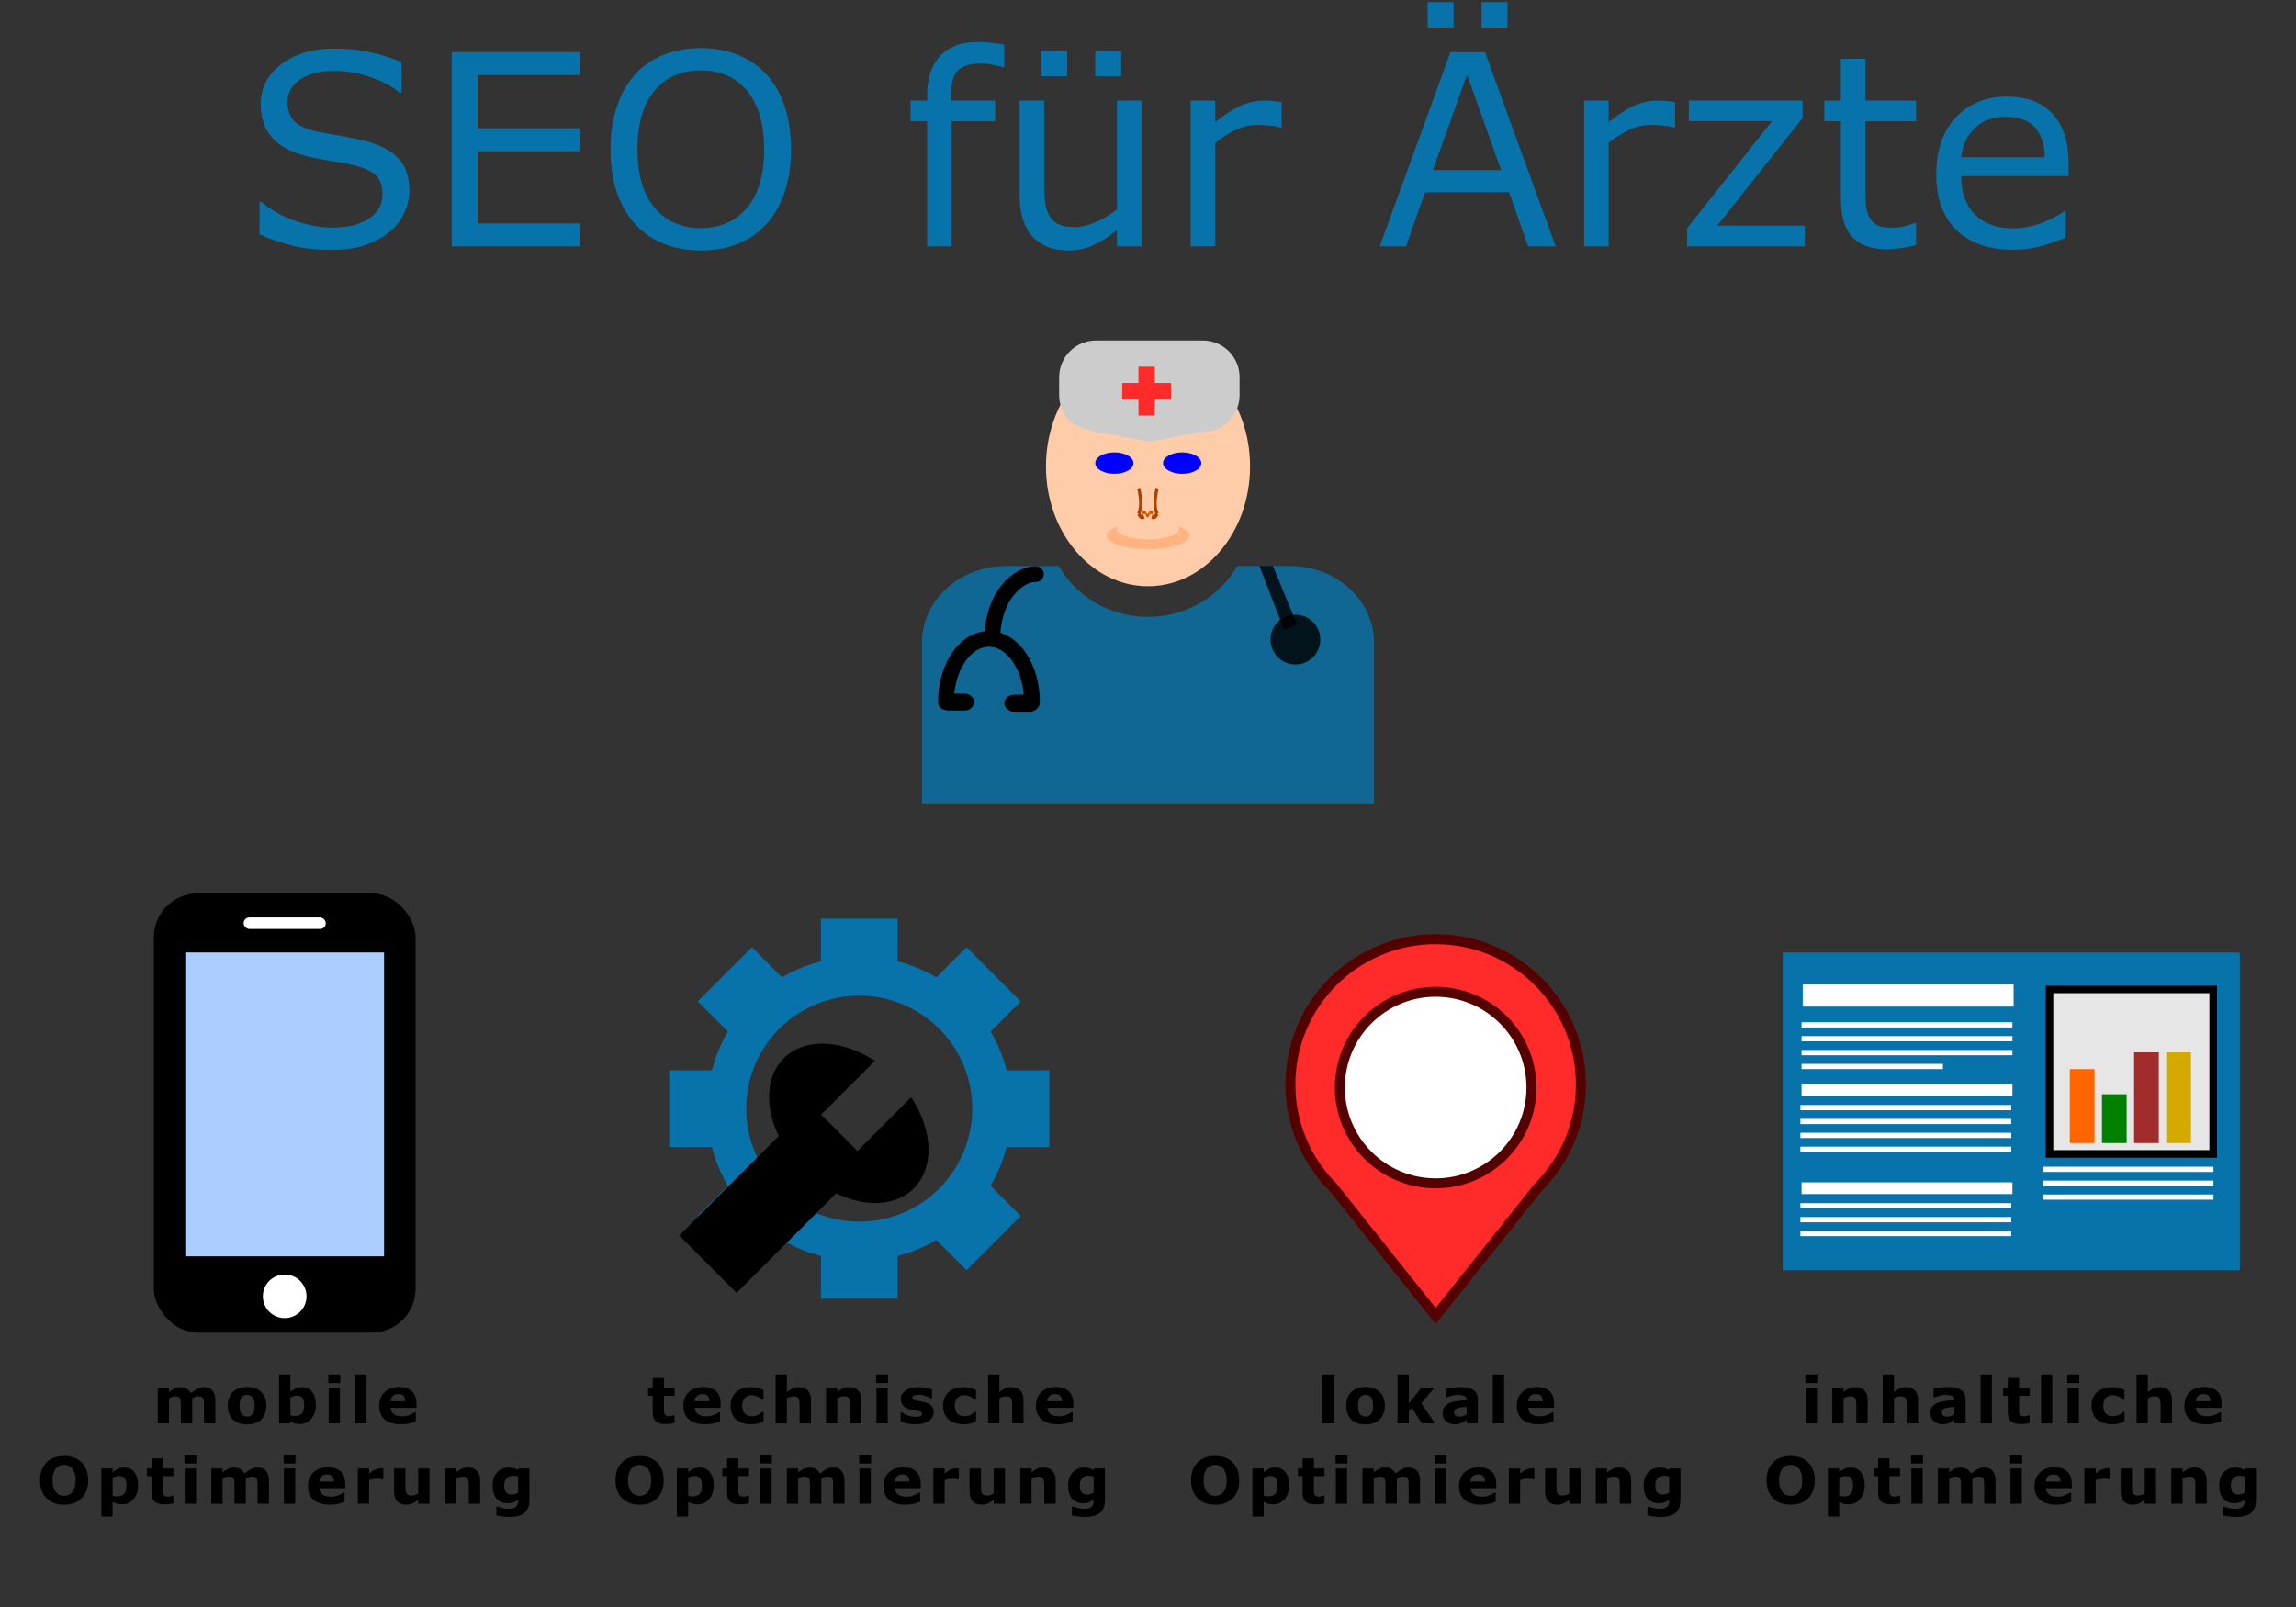 <?xml version="1.0" encoding="UTF-8" standalone="no"?>
<svg
   xmlns:dc="http://purl.org/dc/elements/1.1/"
   xmlns:cc="http://creativecommons.org/ns#"
   xmlns:rdf="http://www.w3.org/1999/02/22-rdf-syntax-ns#"
   xmlns:svg="http://www.w3.org/2000/svg"
   xmlns="http://www.w3.org/2000/svg"
   xmlns:sodipodi="http://sodipodi.sourceforge.net/DTD/sodipodi-0.dtd"
   xmlns:inkscape="http://www.inkscape.org/namespaces/inkscape"
   width="500"
   height="350"
   viewBox="0 0 132.292 92.604"
   version="1.1"
   id="svg3781"
   inkscape:version="1.0.2 (e86c870879, 2021-01-15, custom)"
   sodipodi:docname="seo_aerzte_info.svg">
  <rect x="0" y="0" width="132.292" height="92.604" fill="#333333" stroke="none"/>
  <defs
     id="defs3775">
    <inkscape:path-effect
       effect="skeletal"
       id="path-effect10978"
       is_visible="true"
       lpeversion="1"
       pattern="M 0,5 C 0,2.24 2.24,0 5,0 7.76,0 10,2.24 10,5 10,7.76 7.76,10 5,10 2.24,10 0,7.76 0,5 Z"
       copytype="single_stretched"
       prop_scale="1"
       scale_y_rel="false"
       spacing="0"
       normal_offset="0"
       tang_offset="0"
       prop_units="false"
       vertical_pattern="false"
       hide_knot="false"
       fuse_tolerance="0" />
    <inkscape:path-effect
       effect="simplify"
       id="path-effect10976"
       is_visible="true"
       lpeversion="1"
       steps="1"
       threshold="0.001"
       smooth_angles="360"
       helper_size="0"
       simplify_individual_paths="false"
       simplify_just_coalesce="false" />
  </defs>
  <sodipodi:namedview
     id="base"
     pagecolor="#ffffff"
     bordercolor="#666666"
     borderopacity="1.0"
     inkscape:pageopacity="0.0"
     inkscape:pageshadow="2"
     inkscape:zoom="1.4142136"
     inkscape:cx="336.50714"
     inkscape:cy="127.54902"
     inkscape:document-units="mm"
     inkscape:current-layer="layer1"
     inkscape:document-rotation="0"
     showgrid="false"
     units="px"
     inkscape:snap-global="false"
     inkscape:window-width="1920"
     inkscape:window-height="1017"
     inkscape:window-x="1912"
     inkscape:window-y="-8"
     inkscape:window-maximized="1" />
  <g
     inkscape:label="Ebene 1"
     inkscape:groupmode="layer"
     id="layer1">
    <path
       d="m 23.586,11.002 q 0,0.654 -0.308,1.293 -0.301,0.639 -0.85,1.083 -0.602,0.481 -1.406,0.752 -0.797,0.271 -1.925,0.271 -1.211,0 -2.181,-0.226 -0.963,-0.226 -1.963,-0.669 v -1.865 h 0.105 q 0.85,0.707 1.963,1.09 1.113,0.384 2.09,0.384 1.384,0 2.151,-0.519 0.775,-0.519 0.775,-1.384 0,-0.744 -0.368,-1.098 -0.361,-0.353 -1.105,-0.549 -0.564,-0.15 -1.226,-0.248 -0.654,-0.098 -1.391,-0.248 -1.489,-0.316 -2.211,-1.075 -0.714,-0.767 -0.714,-1.993 0,-1.406 1.188,-2.301 1.188,-0.902 3.015,-0.902 1.181,0 2.166,0.226 0.985,0.226 1.745,0.556 V 5.34 H 23.029 Q 22.39,4.798 21.345,4.445 20.307,4.084 19.217,4.084 q -1.196,0 -1.925,0.496 -0.722,0.496 -0.722,1.278 0,0.699 0.361,1.098 0.361,0.399 1.271,0.609 0.481,0.105 1.369,0.256 0.887,0.15 1.504,0.308 1.248,0.331 1.88,1 0.632,0.669 0.632,1.872 z"
       style="font-size:15.4px;line-height:1.25;font-family:sans-serif;text-align:center;letter-spacing:0.051px;text-anchor:middle;fill:#0873aa;fill-opacity:1;stroke-width:0.051"
       id="path11321" />
    <path
       d="M 33.405,14.198 H 26.028 V 3.001 h 7.377 v 1.323 h -5.888 v 3.068 h 5.888 v 1.323 h -5.888 v 4.158 h 5.888 z"
       style="font-size:15.4px;line-height:1.25;font-family:sans-serif;text-align:center;letter-spacing:0.051px;text-anchor:middle;fill:#0873aa;fill-opacity:1;stroke-width:0.051"
       id="path11323" />
    <path
       d="m 44.165,4.287 q 0.684,0.752 1.045,1.842 0.368,1.09 0.368,2.474 0,1.384 -0.376,2.481 -0.368,1.09 -1.038,1.82 -0.692,0.759 -1.639,1.143 -0.94,0.384 -2.151,0.384 -1.181,0 -2.151,-0.391 -0.963,-0.391 -1.639,-1.135 -0.677,-0.744 -1.045,-1.827 -0.361,-1.083 -0.361,-2.474 0,-1.369 0.361,-2.451 0.361,-1.09 1.053,-1.865 0.662,-0.737 1.639,-1.128 0.985,-0.391 2.143,-0.391 1.203,0 2.158,0.399 0.963,0.391 1.632,1.12 z m -0.135,4.316 q 0,-2.181 -0.978,-3.361 -0.978,-1.188 -2.669,-1.188 -1.707,0 -2.685,1.188 -0.97,1.181 -0.97,3.361 0,2.203 0.993,3.376 0.993,1.166 2.662,1.166 1.669,0 2.654,-1.166 0.993,-1.173 0.993,-3.376 z"
       style="font-size:15.4px;line-height:1.25;font-family:sans-serif;text-align:center;letter-spacing:0.051px;text-anchor:middle;fill:#0873aa;fill-opacity:1;stroke-width:0.051"
       id="path11325" />
    <path
       d="m 57.863,3.866 h -0.075 q -0.233,-0.068 -0.609,-0.135 -0.376,-0.075 -0.662,-0.075 -0.91,0 -1.323,0.406 -0.406,0.399 -0.406,1.451 v 0.286 h 2.549 v 1.188 h -2.504 v 7.211 h -1.414 V 6.987 H 52.464 V 5.798 h 0.955 V 5.52 q 0,-1.496 0.744,-2.294 0.744,-0.805 2.151,-0.805 0.474,0 0.85,0.045 0.384,0.045 0.699,0.105 z"
       style="font-size:15.4px;line-height:1.25;font-family:sans-serif;text-align:center;letter-spacing:0.051px;text-anchor:middle;fill:#0873aa;fill-opacity:1;stroke-width:0.051"
       id="path11327" />
    <path
       d="m 65.772,14.198 h -1.414 v -0.932 q -0.714,0.564 -1.369,0.865 -0.654,0.301 -1.444,0.301 -1.323,0 -2.06,-0.805 -0.737,-0.812 -0.737,-2.376 V 5.798 h 1.414 v 4.783 q 0,0.639 0.06,1.098 0.06,0.451 0.256,0.775 0.203,0.331 0.526,0.481 0.323,0.15 0.94,0.15 0.549,0 1.196,-0.286 0.654,-0.286 1.218,-0.729 V 5.798 h 1.414 z M 64.599,4.392 H 63.103 V 2.926 h 1.496 z m -3.106,0 H 59.997 V 2.926 h 1.496 z"
       style="font-size:15.4px;line-height:1.25;font-family:sans-serif;text-align:center;letter-spacing:0.051px;text-anchor:middle;fill:#0873aa;fill-opacity:1;stroke-width:0.051"
       id="path11329" />
    <path
       d="m 73.847,7.34 h -0.075 q -0.316,-0.075 -0.617,-0.105 -0.293,-0.038 -0.699,-0.038 -0.654,0 -1.263,0.293 -0.609,0.286 -1.173,0.744 v 5.963 h -1.414 V 5.798 h 1.414 v 1.241 q 0.842,-0.677 1.481,-0.955 0.647,-0.286 1.316,-0.286 0.368,0 0.534,0.023 0.165,0.015 0.496,0.068 z"
       style="font-size:15.4px;line-height:1.25;font-family:sans-serif;text-align:center;letter-spacing:0.051px;text-anchor:middle;fill:#0873aa;fill-opacity:1;stroke-width:0.051"
       id="path11331" />
    <path
       d="m 89.636,14.198 h -1.587 l -1.098,-3.121 h -4.843 l -1.098,3.121 H 79.499 L 83.575,3.001 h 1.985 z M 86.493,9.799 84.53,4.302 82.56,9.799 Z M 86.861,1.587 H 85.365 V 0.121 h 1.496 z m -3.106,0 H 82.259 V 0.121 h 1.496 z"
       style="font-size:15.4px;line-height:1.25;font-family:sans-serif;text-align:center;letter-spacing:0.051px;text-anchor:middle;fill:#0873aa;fill-opacity:1;stroke-width:0.051"
       id="path11333" />
    <path
       d="m 96.515,7.34 h -0.075 q -0.316,-0.075 -0.617,-0.105 -0.293,-0.038 -0.699,-0.038 -0.654,0 -1.263,0.293 -0.609,0.286 -1.173,0.744 V 14.198 H 91.274 V 5.798 h 1.414 v 1.241 q 0.842,-0.677 1.481,-0.955 0.647,-0.286 1.316,-0.286 0.368,0 0.534,0.023 0.165,0.015 0.496,0.068 z"
       style="font-size:15.4px;line-height:1.25;font-family:sans-serif;text-align:center;letter-spacing:0.051px;text-anchor:middle;fill:#0873aa;fill-opacity:1;stroke-width:0.051"
       id="path11335" />
    <path
       d="M 103.988,14.198 H 97.206 V 13.153 L 102.101,6.979 H 97.311 V 5.798 h 6.55 v 1.008 l -4.918,6.196 h 5.046 z"
       style="font-size:15.4px;line-height:1.25;font-family:sans-serif;text-align:center;letter-spacing:0.051px;text-anchor:middle;fill:#0873aa;fill-opacity:1;stroke-width:0.051"
       id="path11337" />
    <path
       d="m 110.401,14.123 q -0.399,0.105 -0.872,0.173 -0.466,0.068 -0.835,0.068 -1.286,0 -1.955,-0.692 -0.669,-0.692 -0.669,-2.218 V 6.987 h -0.955 V 5.798 h 0.955 V 3.385 h 1.414 v 2.414 h 2.918 v 1.188 h -2.918 v 3.828 q 0,0.662 0.03,1.038 0.03,0.368 0.211,0.692 0.165,0.301 0.451,0.444 0.293,0.135 0.887,0.135 0.346,0 0.722,-0.098 0.376,-0.105 0.541,-0.173 h 0.075 z"
       style="font-size:15.4px;line-height:1.25;font-family:sans-serif;text-align:center;letter-spacing:0.051px;text-anchor:middle;fill:#0873aa;fill-opacity:1;stroke-width:0.051"
       id="path11339" />
    <path
       d="m 119.19,10.145 h -6.189 q 0,0.775 0.233,1.354 0.233,0.571 0.639,0.94 0.391,0.361 0.925,0.541 0.541,0.18 1.188,0.18 0.857,0 1.722,-0.338 0.872,-0.346 1.241,-0.677 h 0.075 v 1.542 q -0.714,0.301 -1.459,0.504 -0.744,0.203 -1.564,0.203 -2.09,0 -3.264,-1.128 -1.173,-1.135 -1.173,-3.218 0,-2.06 1.12,-3.271 1.128,-1.211 2.963,-1.211 1.699,0 2.617,0.993 0.925,0.993 0.925,2.82 z m -1.376,-1.083 q -0.008,-1.113 -0.564,-1.722 -0.549,-0.609 -1.677,-0.609 -1.135,0 -1.812,0.669 -0.669,0.669 -0.759,1.662 z"
       style="font-size:15.4px;line-height:1.25;font-family:sans-serif;text-align:center;letter-spacing:0.051px;text-anchor:middle;fill:#0873aa;fill-opacity:1;stroke-width:0.051"
       id="path11341" />
    <ellipse
       style="fill:#ffccaa;stroke-width:1.306;stroke-linecap:round;paint-order:fill markers stroke"
       id="ellipse4429"
       cx="66.146"
       cy="26.879"
       rx="5.88"
       ry="6.903" />
    <path
       id="rect4433"
       style="fill:#cccccc;stroke-width:0.98;stroke-linecap:round;paint-order:fill markers stroke"
       d="m 63.145,19.622 h 1.54 1.54 1.54 1.54 c 0.293,0 0.573,0.059 0.826,0.166 0.254,0.107 0.482,0.262 0.673,0.453 0.192,0.192 0.346,0.42 0.453,0.673 0.107,0.254 0.166,0.533 0.166,0.826 v 0.257 0.257 0.257 0.257 c 0,0.293 -0.059,0.573 -0.166,0.826 -0.107,0.254 -0.262,0.482 -0.453,0.673 -0.192,0.192 -0.42,0.346 -0.673,0.453 -0.254,0.107 -0.533,0.166 -0.826,0.166 l -3.08,0.559 -3.08,-0.559 v 0 0 c 0,0 -0.279,-0.059 -0.606,-0.166 -0.327,-0.107 -0.702,-0.262 -0.894,-0.453 -0.192,-0.192 -0.346,-0.42 -0.453,-0.673 -0.107,-0.254 -0.166,-0.533 -0.166,-0.826 v -0.257 -0.257 -0.257 -0.257 c 0,-0.293 0.059,-0.573 0.166,-0.826 0.107,-0.254 0.262,-0.482 0.453,-0.673 0.192,-0.192 0.42,-0.346 0.673,-0.453 0.254,-0.107 0.533,-0.166 0.826,-0.166 z"
       sodipodi:nodetypes="scccssssscccsssssccccsssscccsssss" />
    <g
       id="g4442"
       transform="matrix(0.716,0,0,0.716,22.062,10.281)"
       style="fill:#ff2a2a;fill-opacity:1">
      <rect
         style="fill:#ff2a2a;fill-opacity:1;stroke-width:0.908;stroke-linecap:round;paint-order:fill markers stroke"
         id="rect4436"
         width="1.312"
         height="3.929"
         x="60.802"
         y="15.154"
         ry="0" />
      <rect
         style="fill:#ff2a2a;fill-opacity:1;stroke-width:0.908;stroke-linecap:round;paint-order:fill markers stroke"
         id="rect4438"
         width="1.312"
         height="3.929"
         x="16.463"
         y="-63.422"
         ry="0"
         transform="rotate(90)" />
    </g>
    <path
       id="rect4344"
       style="fill:#0973aa;fill-opacity:0.816;stroke-width:0.924;stroke-linecap:round;paint-order:fill markers stroke"
       d="m 57.973,32.619 c -2.688,0 -4.851,1.967 -4.851,4.41 v 9.261 H 79.169 v -9.261 c 0,-2.443 -2.164,-4.41 -4.852,-4.41 h -3.033 a 5.88,5.691 0 0 1 -5.139,2.926 5.88,5.691 0 0 1 -5.14,-2.926 z" />
    <g
       id="g4454"
       style="fill:#000000;fill-opacity:0.816"
       transform="matrix(0.677,0,0,0.677,19.47,13.481)">
      <path
         id="rect4448"
         style="fill:#000000;fill-opacity:0.816;stroke-width:1.323;stroke-linecap:round;paint-order:fill markers stroke"
         inkscape:transform-center-x="-2.2489584"
         inkscape:transform-center-y="1.7197917"
         transform="rotate(-22.495)"
         d="m 61.649,56.112 1.056,0.444 -0.007,5.379 H 61.508 Z"
         sodipodi:nodetypes="ccccc" />
      <path
         id="path4450"
         style="fill:#000000;fill-opacity:0.816;stroke-width:1.323;stroke-linecap:round;paint-order:fill markers stroke"
         d="m 83.608,34.528 a 2.117,2.117 0 0 1 -2.117,2.117 2.117,2.117 0 0 1 -2.117,-2.117 2.117,2.117 0 0 1 2.117,-2.117 2.117,2.117 0 0 1 2.117,2.117 z" />
    </g>
    <path
       id="path4466"
       style="fill:none;fill-opacity:0.816;stroke:#000000;stroke-width:0.909;stroke-linecap:round;stroke-miterlimit:4;stroke-dasharray:none;stroke-opacity:1;paint-order:fill markers stroke"
       d="m 59.458,40.458 a 2.477,3.642 0 0 0 -1.239,-3.154 2.477,3.642 0 0 0 -2.477,0 2.477,3.642 0 0 0 -1.239,3.154" />
    <path
       id="path4468"
       style="fill:none;fill-opacity:0.816;stroke:#000000;stroke-width:0.909;stroke-linecap:round;stroke-miterlimit:4;stroke-dasharray:none;stroke-opacity:1;paint-order:fill markers stroke"
       d="m 59.686,33.084 c -0.657,0 -1.321,0.455 -1.786,1.138 -0.465,0.683 -0.726,1.609 -0.726,2.575"
       sodipodi:nodetypes="csc" />
    <rect
       style="fill:#0973aa;fill-opacity:0.816;stroke:#000000;stroke-width:0.555;stroke-linecap:round;stroke-miterlimit:4;stroke-dasharray:none;stroke-opacity:1;paint-order:fill markers stroke"
       id="rect4476"
       width="1.461"
       height="0.428"
       x="54.386"
       y="40.242"
       ry="0.294" />
    <rect
       style="fill:#000000;fill-opacity:0.816;stroke:#000000;stroke-width:0.555;stroke-linecap:round;stroke-miterlimit:4;stroke-dasharray:none;stroke-opacity:1;paint-order:fill markers stroke"
       id="rect4480"
       width="1.461"
       height="0.428"
       x="58.147"
       y="40.312"
       ry="0.294" />
    <g
       id="g1536"
       transform="matrix(0.757,0,0,0.757,15.939,6.239)">
      <ellipse
         style="fill:#0000ff;fill-opacity:1;stroke:none;stroke-width:0.199;stroke-linecap:round;stroke-miterlimit:4;stroke-dasharray:none;stroke-opacity:1;paint-order:fill markers stroke"
         id="path10947"
         cx="63.765"
         cy="27.01"
         rx="1.455"
         ry="0.816" />
      <ellipse
         style="fill:#0000ff;fill-opacity:1;stroke:none;stroke-width:0.199;stroke-linecap:round;stroke-miterlimit:4;stroke-dasharray:none;stroke-opacity:1;paint-order:fill markers stroke"
         id="ellipse10951"
         cx="68.924"
         cy="27.01"
         rx="1.455"
         ry="0.816" />
    </g>
    <path
       id="path10953"
       style="fill:#ffb380;fill-opacity:1;stroke:none;stroke-width:0.159;stroke-linecap:round;stroke-miterlimit:4;stroke-dasharray:none;stroke-opacity:1;paint-order:fill markers stroke"
       d="m 64.421,30.324 a 2.386,0.781 0 0 0 -0.661,0.54 2.386,0.781 0 0 0 2.386,0.781 2.386,0.781 0 0 0 2.386,-0.781 2.386,0.781 0 0 0 -0.661,-0.54 1.798,0.589 0 0 1 0.073,0.166 1.798,0.589 0 0 1 -1.798,0.589 1.798,0.589 0 0 1 -1.798,-0.589 1.798,0.589 0 0 1 0.073,-0.166 z" />
    <g
       id="g11050"
       transform="matrix(0.68,0,0,0.919,21.14,1.019)">
      <g
         id="g11013"
         transform="matrix(0.153,0,0,0.153,53.13,25.88)"
         style="stroke:#aa4400;stroke-width:1.733;stroke-miterlimit:4;stroke-dasharray:none">
        <g
           id="g10990"
           style="stroke:#aa4400;stroke-width:1.733;stroke-miterlimit:4;stroke-dasharray:none">
          <path
             style="fill:none;stroke:#aa4400;stroke-width:1.733;stroke-linecap:butt;stroke-linejoin:miter;stroke-miterlimit:4;stroke-dasharray:none;stroke-opacity:1"
             d="m 80.169,23.68 c 1.825,5.782 1.139,8.463 0,10.583"
             id="path10982"
             sodipodi:nodetypes="cc" />
          <path
             style="fill:none;stroke:#aa4400;stroke-width:1.733;stroke-linecap:butt;stroke-linejoin:miter;stroke-miterlimit:4;stroke-dasharray:none;stroke-opacity:1"
             d="m 80.202,34.164 c 0.681,1.048 1.529,1.72 2.91,1.191"
             id="path10984"
             sodipodi:nodetypes="cc" />
        </g>
        <g
           id="g10996"
           transform="matrix(-1,0,0,1,170.545,0)"
           style="stroke:#aa4400;stroke-width:1.733;stroke-miterlimit:4;stroke-dasharray:none">
          <path
             style="fill:none;stroke:#aa4400;stroke-width:1.733;stroke-linecap:butt;stroke-linejoin:miter;stroke-miterlimit:4;stroke-dasharray:none;stroke-opacity:1"
             d="m 80.169,23.68 c 1.825,5.782 1.139,8.463 0,10.583"
             id="path10992"
             sodipodi:nodetypes="cc" />
          <path
             style="fill:none;stroke:#aa4400;stroke-width:1.733;stroke-linecap:butt;stroke-linejoin:miter;stroke-miterlimit:4;stroke-dasharray:none;stroke-opacity:1"
             d="m 80.202,34.164 c 0.681,1.048 1.529,1.72 2.91,1.191"
             id="path10994"
             sodipodi:nodetypes="cc" />
        </g>
      </g>
      <g
         id="g11005"
         transform="matrix(0.091,0,0,0.242,58.391,23.137)"
         style="stroke:#d45500;stroke-width:0.891;stroke-miterlimit:4;stroke-dasharray:none">
        <path
           style="fill:none;stroke:#d45500;stroke-width:0.891;stroke-linecap:butt;stroke-linejoin:miter;stroke-miterlimit:4;stroke-dasharray:none;stroke-opacity:1"
           d="m 83.59,32.748 c 1.07,1.017 2.2,0.828 3.362,0"
           id="path10980"
           sodipodi:nodetypes="cc" />
        <path
           style="fill:none;stroke:#d45500;stroke-width:0.891;stroke-linecap:butt;stroke-linejoin:miter;stroke-miterlimit:4;stroke-dasharray:none;stroke-opacity:1"
           d="m 86.888,32.783 c 1.368,-0.475 2.396,-0.152 3.362,0"
           id="path10998"
           sodipodi:nodetypes="cc" />
        <path
           style="fill:none;stroke:#d45500;stroke-width:0.891;stroke-linecap:butt;stroke-linejoin:miter;stroke-miterlimit:4;stroke-dasharray:none;stroke-opacity:1"
           d="m 83.62,32.76 c -1.368,-0.475 -2.396,-0.152 -3.362,0"
           id="path11000"
           sodipodi:nodetypes="cc" />
      </g>
    </g>
    <g
       id="g6461"
       transform="translate(-7.276,36.513)">
      <rect
         style="fill:#000000;fill-opacity:1;stroke-width:1.756;stroke-linecap:round;paint-order:fill markers stroke"
         id="rect9138"
         width="15.081"
         height="25.314"
         x="16.14"
         y="14.968"
         ry="2.531" />
      <rect
         style="fill:#aaccff;fill-opacity:1;stroke-width:1.273;stroke-linecap:round;paint-order:fill markers stroke"
         id="rect9140"
         width="11.453"
         height="17.512"
         x="17.953"
         y="18.372"
         ry="0" />
      <circle
         style="fill:#ffffff;fill-opacity:1;stroke-width:0.543;stroke-linecap:round;paint-order:fill markers stroke"
         id="path9142"
         cx="23.68"
         cy="38.188"
         r="1.257" />
      <rect
         style="fill:#ffffff;fill-opacity:1;stroke-width:0.3;stroke-linecap:round;paint-order:fill markers stroke"
         id="rect9144"
         width="4.733"
         height="0.664"
         x="21.314"
         y="16.355"
         ry="0.332" />
    </g>
    <g
       aria-label="mobile Optimierung "
       id="text10468"
       style="font-style:normal;font-variant:normal;font-weight:bold;font-stretch:normal;font-size:3.704px;line-height:1.25;font-family:sans-serif;-inkscape-font-specification:'sans-serif Bold';text-align:center;letter-spacing:0.265px;text-anchor:middle;stroke-width:0.265"
       transform="translate(0,-2.646)">
      <path
         d="m 11.074,83.227 v 1.44 h -0.655 v -1.015 q 0,-0.148 -0.007,-0.251 -0.007,-0.105 -0.04,-0.17 -0.033,-0.065 -0.099,-0.094 -0.065,-0.031 -0.184,-0.031 -0.096,0 -0.186,0.04 -0.09,0.038 -0.163,0.081 v 1.44 H 9.089 v -2.031 h 0.651 v 0.224 q 0.168,-0.132 0.322,-0.206 0.154,-0.074 0.34,-0.074 0.201,0 0.355,0.09 0.154,0.089 0.241,0.262 0.195,-0.165 0.38,-0.259 0.184,-0.094 0.362,-0.094 0.329,0 0.499,0.197 0.172,0.197 0.172,0.568 v 1.322 h -0.655 v -1.015 q 0,-0.15 -0.007,-0.253 -0.005,-0.103 -0.038,-0.168 -0.031,-0.065 -0.098,-0.094 -0.067,-0.031 -0.188,-0.031 -0.081,0 -0.159,0.029 -0.078,0.027 -0.19,0.092 z"
         style="font-style:normal;font-variant:normal;font-weight:bold;font-stretch:normal;font-size:3.704px;font-family:sans-serif;-inkscape-font-specification:'sans-serif Bold';stroke-width:0.265"
         id="path11163" />
      <path
         d="m 15.349,83.652 q 0,0.501 -0.293,0.79 -0.291,0.288 -0.819,0.288 -0.528,0 -0.821,-0.288 -0.291,-0.289 -0.291,-0.79 0,-0.505 0.293,-0.792 0.295,-0.288 0.819,-0.288 0.532,0 0.821,0.289 0.291,0.289 0.291,0.79 z m -0.801,0.494 q 0.063,-0.078 0.094,-0.186 0.033,-0.11 0.033,-0.304 0,-0.179 -0.033,-0.3 -0.033,-0.121 -0.09,-0.194 -0.058,-0.074 -0.139,-0.105 -0.081,-0.031 -0.175,-0.031 -0.094,0 -0.168,0.025 -0.072,0.025 -0.139,0.101 -0.06,0.071 -0.096,0.194 -0.034,0.123 -0.034,0.309 0,0.166 0.031,0.289 0.031,0.121 0.09,0.195 0.058,0.071 0.137,0.103 0.081,0.033 0.184,0.033 0.089,0 0.168,-0.029 0.081,-0.031 0.137,-0.101 z"
         style="font-style:normal;font-variant:normal;font-weight:bold;font-stretch:normal;font-size:3.704px;font-family:sans-serif;-inkscape-font-specification:'sans-serif Bold';stroke-width:0.265"
         id="path11165" />
      <path
         d="m 18.2,83.623 q 0,0.479 -0.266,0.781 -0.264,0.302 -0.66,0.302 -0.17,0 -0.298,-0.036 -0.128,-0.036 -0.244,-0.105 l -0.027,0.101 h -0.624 v -2.814 h 0.651 v 0.995 q 0.15,-0.119 0.306,-0.194 0.157,-0.074 0.362,-0.074 0.385,0 0.593,0.279 0.208,0.277 0.208,0.765 z m -0.671,0.013 q 0,-0.271 -0.092,-0.418 -0.092,-0.147 -0.329,-0.147 -0.092,0 -0.19,0.029 -0.098,0.027 -0.186,0.08 v 1.02 q 0.071,0.025 0.134,0.034 0.063,0.009 0.152,0.009 0.259,0 0.385,-0.152 0.127,-0.152 0.127,-0.456 z"
         style="font-style:normal;font-variant:normal;font-weight:bold;font-stretch:normal;font-size:3.704px;font-family:sans-serif;-inkscape-font-specification:'sans-serif Bold';stroke-width:0.265"
         id="path11167" />
      <path
         d="m 19.586,84.667 h -0.651 v -2.031 h 0.651 z m 0.018,-2.321 h -0.687 v -0.494 h 0.687 z"
         style="font-style:normal;font-variant:normal;font-weight:bold;font-stretch:normal;font-size:3.704px;font-family:sans-serif;-inkscape-font-specification:'sans-serif Bold';stroke-width:0.265"
         id="path11169" />
      <path
         d="m 21.117,84.667 h -0.651 v -2.814 h 0.651 z"
         style="font-style:normal;font-variant:normal;font-weight:bold;font-stretch:normal;font-size:3.704px;font-family:sans-serif;-inkscape-font-specification:'sans-serif Bold';stroke-width:0.265"
         id="path11171" />
      <path
         d="m 23.996,83.771 h -1.49 q 0.014,0.239 0.181,0.365 0.168,0.127 0.494,0.127 0.206,0 0.4,-0.074 0.194,-0.074 0.306,-0.159 h 0.072 v 0.523 q -0.221,0.089 -0.416,0.128 -0.195,0.04 -0.432,0.04 -0.611,0 -0.937,-0.275 -0.326,-0.275 -0.326,-0.783 0,-0.503 0.307,-0.796 0.309,-0.295 0.846,-0.295 0.496,0 0.745,0.251 0.25,0.25 0.25,0.72 z m -0.648,-0.382 q -0.005,-0.204 -0.101,-0.307 -0.096,-0.103 -0.298,-0.103 -0.188,0 -0.309,0.098 -0.121,0.098 -0.136,0.313 z"
         style="font-style:normal;font-variant:normal;font-weight:bold;font-stretch:normal;font-size:3.704px;font-family:sans-serif;-inkscape-font-specification:'sans-serif Bold';stroke-width:0.265"
         id="path11173" />
      <path
         d="m 5.081,87.951 q 0,0.644 -0.369,1.024 -0.369,0.378 -1.02,0.378 -0.649,0 -1.018,-0.378 -0.369,-0.38 -0.369,-1.024 0,-0.649 0.369,-1.026 0.369,-0.378 1.018,-0.378 0.648,0 1.018,0.378 0.371,0.376 0.371,1.026 z M 4.16,88.633 q 0.101,-0.123 0.15,-0.289 0.049,-0.168 0.049,-0.394 0,-0.242 -0.056,-0.412 -0.056,-0.17 -0.147,-0.275 -0.092,-0.109 -0.213,-0.157 -0.119,-0.049 -0.25,-0.049 -0.132,0 -0.25,0.047 -0.116,0.047 -0.213,0.156 -0.09,0.101 -0.148,0.28 -0.056,0.177 -0.056,0.412 0,0.241 0.054,0.411 0.056,0.168 0.147,0.275 0.09,0.107 0.212,0.157 0.121,0.051 0.255,0.051 0.134,0 0.255,-0.051 0.121,-0.052 0.212,-0.161 z"
         style="font-style:normal;font-variant:normal;font-weight:bold;font-stretch:normal;font-size:3.704px;font-family:sans-serif;-inkscape-font-specification:'sans-serif Bold';stroke-width:0.265"
         id="path11175" />
      <path
         d="m 7.959,88.253 q 0,0.251 -0.078,0.458 -0.076,0.206 -0.201,0.34 -0.13,0.141 -0.295,0.213 -0.165,0.072 -0.353,0.072 -0.174,0 -0.295,-0.038 -0.121,-0.036 -0.248,-0.103 v 0.846 H 5.839 V 87.266 h 0.651 v 0.212 q 0.15,-0.119 0.306,-0.194 0.157,-0.074 0.362,-0.074 0.38,0 0.59,0.279 0.212,0.279 0.212,0.765 z m -0.671,0.013 q 0,-0.297 -0.101,-0.43 -0.101,-0.134 -0.32,-0.134 -0.092,0 -0.19,0.029 -0.098,0.027 -0.186,0.08 v 1.022 q 0.065,0.025 0.139,0.033 0.074,0.007 0.147,0.007 0.259,0 0.385,-0.15 0.127,-0.152 0.127,-0.456 z"
         style="font-style:normal;font-variant:normal;font-weight:bold;font-stretch:normal;font-size:3.704px;font-family:sans-serif;-inkscape-font-specification:'sans-serif Bold';stroke-width:0.265"
         id="path11177" />
      <path
         d="m 9.993,89.279 q -0.105,0.027 -0.222,0.042 -0.118,0.016 -0.288,0.016 -0.38,0 -0.566,-0.154 -0.184,-0.154 -0.184,-0.526 V 87.707 H 8.464 V 87.266 h 0.268 v -0.581 h 0.651 v 0.581 h 0.61 v 0.441 H 9.383 v 0.72 q 0,0.107 0.002,0.186 0.002,0.08 0.029,0.143 0.025,0.063 0.089,0.101 0.065,0.036 0.188,0.036 0.051,0 0.132,-0.022 0.083,-0.022 0.116,-0.04 h 0.054 z"
         style="font-style:normal;font-variant:normal;font-weight:bold;font-stretch:normal;font-size:3.704px;font-family:sans-serif;-inkscape-font-specification:'sans-serif Bold';stroke-width:0.265"
         id="path11179" />
      <path
         d="M 11.297,89.297 H 10.646 V 87.266 h 0.651 z m 0.018,-2.321 h -0.687 v -0.494 h 0.687 z"
         style="font-style:normal;font-variant:normal;font-weight:bold;font-stretch:normal;font-size:3.704px;font-family:sans-serif;-inkscape-font-specification:'sans-serif Bold';stroke-width:0.265"
         id="path11181" />
      <path
         d="m 14.163,87.857 v 1.44 h -0.655 v -1.015 q 0,-0.148 -0.007,-0.251 -0.007,-0.105 -0.04,-0.17 -0.033,-0.065 -0.099,-0.094 -0.065,-0.031 -0.184,-0.031 -0.096,0 -0.186,0.04 -0.09,0.038 -0.163,0.081 v 1.44 H 12.177 V 87.266 h 0.651 v 0.224 q 0.168,-0.132 0.322,-0.206 0.154,-0.074 0.34,-0.074 0.201,0 0.355,0.09 0.154,0.089 0.241,0.262 0.195,-0.165 0.38,-0.259 0.184,-0.094 0.362,-0.094 0.329,0 0.499,0.197 0.172,0.197 0.172,0.568 v 1.322 H 14.843 V 88.282 q 0,-0.15 -0.007,-0.253 -0.005,-0.103 -0.038,-0.168 -0.031,-0.065 -0.098,-0.094 -0.067,-0.031 -0.188,-0.031 -0.081,0 -0.159,0.029 -0.078,0.027 -0.19,0.092 z"
         style="font-style:normal;font-variant:normal;font-weight:bold;font-stretch:normal;font-size:3.704px;font-family:sans-serif;-inkscape-font-specification:'sans-serif Bold';stroke-width:0.265"
         id="path11183" />
      <path
         d="M 17.012,89.297 H 16.361 V 87.266 h 0.651 z m 0.018,-2.321 h -0.687 v -0.494 h 0.687 z"
         style="font-style:normal;font-variant:normal;font-weight:bold;font-stretch:normal;font-size:3.704px;font-family:sans-serif;-inkscape-font-specification:'sans-serif Bold';stroke-width:0.265"
         id="path11185" />
      <path
         d="m 19.892,88.402 h -1.49 q 0.014,0.239 0.181,0.365 0.168,0.127 0.494,0.127 0.206,0 0.4,-0.074 0.194,-0.074 0.306,-0.159 h 0.072 v 0.523 q -0.221,0.089 -0.416,0.128 -0.195,0.04 -0.432,0.04 -0.611,0 -0.937,-0.275 -0.326,-0.275 -0.326,-0.783 0,-0.503 0.307,-0.796 0.309,-0.295 0.846,-0.295 0.496,0 0.745,0.251 0.25,0.25 0.25,0.72 z m -0.648,-0.382 q -0.005,-0.204 -0.101,-0.307 -0.096,-0.103 -0.298,-0.103 -0.188,0 -0.309,0.098 -0.121,0.098 -0.136,0.313 z"
         style="font-style:normal;font-variant:normal;font-weight:bold;font-stretch:normal;font-size:3.704px;font-family:sans-serif;-inkscape-font-specification:'sans-serif Bold';stroke-width:0.265"
         id="path11187" />
      <path
         d="m 22.088,87.886 h -0.058 q -0.042,-0.014 -0.134,-0.022 -0.092,-0.007 -0.154,-0.007 -0.139,0 -0.246,0.018 -0.107,0.018 -0.23,0.061 v 1.36 H 20.616 V 87.266 h 0.651 v 0.298 q 0.215,-0.184 0.374,-0.244 0.159,-0.061 0.293,-0.061 0.034,0 0.078,0.002 0.043,0.002 0.076,0.005 z"
         style="font-style:normal;font-variant:normal;font-weight:bold;font-stretch:normal;font-size:3.704px;font-family:sans-serif;-inkscape-font-specification:'sans-serif Bold';stroke-width:0.265"
         id="path11189" />
      <path
         d="m 24.746,89.297 h -0.651 v -0.224 q -0.181,0.137 -0.331,0.21 -0.15,0.071 -0.358,0.071 -0.336,0 -0.519,-0.194 -0.181,-0.194 -0.181,-0.572 V 87.266 h 0.655 v 1.007 q 0,0.154 0.009,0.257 0.011,0.101 0.047,0.168 0.034,0.067 0.103,0.098 0.071,0.031 0.195,0.031 0.083,0 0.184,-0.031 0.101,-0.031 0.195,-0.09 V 87.266 h 0.651 z"
         style="font-style:normal;font-variant:normal;font-weight:bold;font-stretch:normal;font-size:3.704px;font-family:sans-serif;-inkscape-font-specification:'sans-serif Bold';stroke-width:0.265"
         id="path11191" />
      <path
         d="m 27.665,89.297 h -0.655 v -1.007 q 0,-0.123 -0.013,-0.244 -0.013,-0.123 -0.043,-0.181 -0.036,-0.067 -0.107,-0.098 -0.069,-0.031 -0.194,-0.031 -0.089,0 -0.181,0.029 -0.09,0.029 -0.197,0.092 v 1.44 H 25.625 V 87.266 h 0.651 v 0.224 q 0.174,-0.136 0.333,-0.208 0.161,-0.072 0.356,-0.072 0.329,0 0.514,0.192 0.186,0.192 0.186,0.573 z"
         style="font-style:normal;font-variant:normal;font-weight:bold;font-stretch:normal;font-size:3.704px;font-family:sans-serif;-inkscape-font-specification:'sans-serif Bold';stroke-width:0.265"
         id="path11193" />
      <path
         d="m 30.504,89.064 q 0,0.286 -0.081,0.481 -0.081,0.195 -0.228,0.306 -0.147,0.112 -0.355,0.161 -0.206,0.051 -0.467,0.051 -0.212,0 -0.418,-0.025 -0.204,-0.025 -0.355,-0.061 V 89.467 h 0.08 q 0.119,0.047 0.291,0.085 0.172,0.04 0.307,0.04 0.181,0 0.293,-0.034 0.114,-0.033 0.174,-0.094 0.056,-0.058 0.081,-0.148 0.025,-0.09 0.025,-0.217 v -0.038 q -0.118,0.096 -0.26,0.152 -0.143,0.056 -0.318,0.056 -0.427,0 -0.658,-0.257 -0.232,-0.257 -0.232,-0.781 0,-0.251 0.071,-0.434 0.071,-0.183 0.199,-0.318 0.119,-0.127 0.293,-0.197 0.175,-0.071 0.358,-0.071 0.165,0 0.298,0.04 0.136,0.038 0.246,0.107 l 0.024,-0.09 h 0.631 z m -0.651,-0.407 v -0.921 q -0.056,-0.024 -0.137,-0.036 -0.081,-0.014 -0.147,-0.014 -0.257,0 -0.385,0.148 -0.128,0.147 -0.128,0.411 0,0.293 0.109,0.409 0.11,0.116 0.326,0.116 0.098,0 0.192,-0.031 0.094,-0.031 0.172,-0.081 z"
         style="font-style:normal;font-variant:normal;font-weight:bold;font-stretch:normal;font-size:3.704px;font-family:sans-serif;-inkscape-font-specification:'sans-serif Bold';stroke-width:0.265"
         id="path11195" />
    </g>
    <g
       id="g2406"
       transform="matrix(0.295,0,0,0.295,-40.177,49.262)">
      <g
         id="g2332">
        <path
           id="path2291"
           style="opacity:1;fill:#0873aa;fill-opacity:1;stroke:#808080;stroke-width:0;stroke-linecap:round;stroke-miterlimit:4;stroke-dasharray:none;stroke-opacity:1"
           d="m 304.002,19.832 a 29.747,29.747 0 0 0 -29.73,29.747 29.747,29.747 0 0 0 29.747,29.747 29.747,29.747 0 0 0 29.747,-29.747 29.747,29.747 0 0 0 -29.747,-29.747 29.747,29.747 0 0 0 -0.017,0 z m 0.017,7.67 a 22.076,22.076 0 0 1 22.077,22.077 22.076,22.076 0 0 1 -22.077,22.076 22.076,22.076 0 0 1 -22.076,-22.076 22.076,22.076 0 0 1 22.076,-22.077 z" />
        <g
           id="g2320"
           transform="translate(-2.432,-0.261)">
          <rect
             style="opacity:1;fill:#0873aa;fill-opacity:1;stroke:#808080;stroke-width:0;stroke-linecap:round;stroke-miterlimit:4;stroke-dasharray:none;stroke-opacity:1"
             id="rect2296"
             width="14.967"
             height="12.122"
             x="298.968"
             y="12.722"
             inkscape:transform-center-y="-31.056719" />
          <rect
             style="opacity:1;fill:#0873aa;fill-opacity:1;stroke:#808080;stroke-width:0;stroke-linecap:round;stroke-miterlimit:4;stroke-dasharray:none;stroke-opacity:1"
             id="rect2298"
             width="14.967"
             height="12.122"
             x="244.452"
             y="-218.569"
             inkscape:transform-center-y="-21.960412"
             transform="rotate(45)"
             inkscape:transform-center-x="-21.960413" />
          <rect
             style="opacity:1;fill:#0873aa;fill-opacity:1;stroke:#808080;stroke-width:0;stroke-linecap:round;stroke-miterlimit:4;stroke-dasharray:none;stroke-opacity:1"
             id="rect2300"
             width="14.967"
             height="12.122"
             x="42.356"
             y="-343.569"
             inkscape:transform-center-y="2.3233387e-06"
             transform="rotate(90)"
             inkscape:transform-center-x="-31.056707" />
          <rect
             style="opacity:1;fill:#0873aa;fill-opacity:1;stroke:#808080;stroke-width:0;stroke-linecap:round;stroke-miterlimit:4;stroke-dasharray:none;stroke-opacity:1"
             id="rect2302"
             width="14.967"
             height="12.122"
             x="-188.935"
             y="-289.053"
             inkscape:transform-center-y="21.960397"
             transform="rotate(135)"
             inkscape:transform-center-x="-21.960398" />
          <rect
             style="opacity:1;fill:#0873aa;fill-opacity:1;stroke:#808080;stroke-width:0;stroke-linecap:round;stroke-miterlimit:4;stroke-dasharray:none;stroke-opacity:1"
             id="rect2304"
             width="14.967"
             height="12.122"
             x="-313.935"
             y="-86.957"
             inkscape:transform-center-y="31.056693"
             transform="scale(-1)"
             inkscape:transform-center-x="-9.2391776e-06" />
          <rect
             style="opacity:1;fill:#0873aa;fill-opacity:1;stroke:#808080;stroke-width:0;stroke-linecap:round;stroke-miterlimit:4;stroke-dasharray:none;stroke-opacity:1"
             id="rect2306"
             width="14.967"
             height="12.122"
             x="-259.419"
             y="144.334"
             inkscape:transform-center-y="21.960392"
             transform="rotate(-135)"
             inkscape:transform-center-x="21.960401" />
          <rect
             style="opacity:1;fill:#0873aa;fill-opacity:1;stroke:#808080;stroke-width:0;stroke-linecap:round;stroke-miterlimit:4;stroke-dasharray:none;stroke-opacity:1"
             id="rect2308"
             width="14.967"
             height="12.122"
             x="-57.323"
             y="269.334"
             inkscape:transform-center-y="-4.9966521e-06"
             transform="rotate(-90)"
             inkscape:transform-center-x="31.056698" />
          <rect
             style="opacity:1;fill:#0873aa;fill-opacity:1;stroke:#808080;stroke-width:0;stroke-linecap:round;stroke-miterlimit:4;stroke-dasharray:none;stroke-opacity:1"
             id="rect2310"
             width="14.967"
             height="12.122"
             x="173.968"
             y="214.818"
             inkscape:transform-center-y="-21.960407"
             transform="rotate(-45)"
             inkscape:transform-center-x="21.960397" />
        </g>
      </g>
      <path
         id="rect2334"
         style="opacity:1;fill:#000000;fill-opacity:1;stroke:#000000;stroke-width:0;stroke-linecap:round;stroke-miterlimit:4;stroke-dasharray:none;stroke-opacity:1"
         d="m 307.065,40.259 a 17.961,12.722 45 0 0 -17.789,-0.514 17.961,12.722 45 0 0 -0.977,15.17 l -19.443,19.443 11.206,11.206 19.444,-19.444 a 17.961,12.722 45 0 0 15.17,-0.976 17.961,12.722 45 0 0 -0.514,-17.789 l -10.489,10.489 -7.097,-7.097 z" />
    </g>
    <g
       aria-label="technische Optimierung "
       id="text10547"
       style="font-style:normal;font-variant:normal;font-weight:bold;font-stretch:normal;font-size:3.704px;line-height:1.25;font-family:sans-serif;-inkscape-font-specification:'sans-serif Bold';text-align:center;letter-spacing:0.265px;text-anchor:middle;stroke-width:0.265"
       transform="translate(0,-2.646)">
      <path
         d="m 38.868,84.649 q -0.105,0.027 -0.222,0.042 -0.118,0.016 -0.288,0.016 -0.38,0 -0.566,-0.154 Q 37.608,84.399 37.608,84.026 V 83.077 H 37.34 v -0.441 h 0.268 v -0.581 h 0.651 v 0.581 h 0.61 v 0.441 h -0.61 v 0.72 q 0,0.107 0.002,0.186 0.002,0.08 0.029,0.143 0.025,0.063 0.089,0.101 0.065,0.036 0.188,0.036 0.051,0 0.132,-0.022 0.083,-0.022 0.116,-0.04 h 0.054 z"
         style="font-style:normal;font-variant:normal;font-weight:bold;font-stretch:normal;font-size:3.704px;font-family:sans-serif;-inkscape-font-specification:'sans-serif Bold';stroke-width:0.265"
         id="path11198" />
      <path
         d="m 41.522,83.771 h -1.49 q 0.014,0.239 0.181,0.365 0.168,0.127 0.494,0.127 0.206,0 0.4,-0.074 0.194,-0.074 0.306,-0.159 h 0.072 v 0.523 q -0.221,0.089 -0.416,0.128 -0.195,0.04 -0.432,0.04 -0.611,0 -0.937,-0.275 -0.326,-0.275 -0.326,-0.783 0,-0.503 0.307,-0.796 0.309,-0.295 0.846,-0.295 0.496,0 0.745,0.251 0.25,0.25 0.25,0.72 z M 40.875,83.39 q -0.005,-0.204 -0.101,-0.307 -0.096,-0.103 -0.298,-0.103 -0.188,0 -0.309,0.098 -0.121,0.098 -0.136,0.313 z"
         style="font-style:normal;font-variant:normal;font-weight:bold;font-stretch:normal;font-size:3.704px;font-family:sans-serif;-inkscape-font-specification:'sans-serif Bold';stroke-width:0.265"
         id="path11200" />
      <path
         d="m 43.304,84.721 q -0.266,0 -0.487,-0.063 -0.219,-0.063 -0.382,-0.195 -0.161,-0.132 -0.25,-0.333 -0.089,-0.201 -0.089,-0.47 0,-0.284 0.094,-0.49 0.096,-0.206 0.266,-0.342 0.165,-0.128 0.38,-0.188 0.215,-0.06 0.447,-0.06 0.208,0 0.383,0.045 0.175,0.045 0.327,0.118 v 0.555 h -0.092 q -0.038,-0.033 -0.092,-0.076 -0.052,-0.043 -0.13,-0.085 -0.074,-0.04 -0.163,-0.065 -0.089,-0.027 -0.206,-0.027 -0.26,0 -0.402,0.166 -0.139,0.165 -0.139,0.449 0,0.293 0.143,0.445 0.145,0.152 0.409,0.152 0.123,0 0.221,-0.027 0.099,-0.029 0.165,-0.067 0.061,-0.036 0.109,-0.076 0.047,-0.04 0.087,-0.078 h 0.092 v 0.555 q -0.154,0.072 -0.322,0.114 -0.166,0.043 -0.369,0.043 z"
         style="font-style:normal;font-variant:normal;font-weight:bold;font-stretch:normal;font-size:3.704px;font-family:sans-serif;-inkscape-font-specification:'sans-serif Bold';stroke-width:0.265"
         id="path11202" />
      <path
         d="m 46.73,84.667 h -0.655 v -1.007 q 0,-0.123 -0.013,-0.244 -0.013,-0.123 -0.043,-0.181 -0.036,-0.067 -0.107,-0.098 -0.069,-0.031 -0.194,-0.031 -0.089,0 -0.181,0.029 -0.09,0.029 -0.197,0.092 v 1.44 h -0.651 v -2.814 h 0.651 v 1.007 q 0.174,-0.136 0.333,-0.208 0.161,-0.072 0.356,-0.072 0.329,0 0.514,0.192 0.186,0.192 0.186,0.573 z"
         style="font-style:normal;font-variant:normal;font-weight:bold;font-stretch:normal;font-size:3.704px;font-family:sans-serif;-inkscape-font-specification:'sans-serif Bold';stroke-width:0.265"
         id="path11204" />
      <path
         d="m 49.634,84.667 h -0.655 v -1.007 q 0,-0.123 -0.013,-0.244 -0.013,-0.123 -0.043,-0.181 -0.036,-0.067 -0.107,-0.098 -0.069,-0.031 -0.194,-0.031 -0.089,0 -0.181,0.029 -0.09,0.029 -0.197,0.092 v 1.44 h -0.651 v -2.031 h 0.651 v 0.224 q 0.174,-0.136 0.333,-0.208 0.161,-0.072 0.356,-0.072 0.329,0 0.514,0.192 0.186,0.192 0.186,0.573 z"
         style="font-style:normal;font-variant:normal;font-weight:bold;font-stretch:normal;font-size:3.704px;font-family:sans-serif;-inkscape-font-specification:'sans-serif Bold';stroke-width:0.265"
         id="path11206" />
      <path
         d="m 51.148,84.667 h -0.651 v -2.031 h 0.651 z m 0.018,-2.321 h -0.687 v -0.494 h 0.687 z"
         style="font-style:normal;font-variant:normal;font-weight:bold;font-stretch:normal;font-size:3.704px;font-family:sans-serif;-inkscape-font-specification:'sans-serif Bold';stroke-width:0.265"
         id="path11208" />
      <path
         d="m 53.793,84.023 q 0,0.315 -0.282,0.508 -0.282,0.192 -0.772,0.192 -0.271,0 -0.492,-0.051 -0.221,-0.051 -0.355,-0.112 v -0.535 h 0.06 q 0.049,0.034 0.112,0.076 0.065,0.04 0.183,0.087 0.101,0.042 0.23,0.072 0.128,0.029 0.275,0.029 0.192,0 0.284,-0.042 0.092,-0.043 0.092,-0.127 0,-0.074 -0.054,-0.107 -0.054,-0.034 -0.206,-0.065 -0.072,-0.016 -0.197,-0.034 -0.123,-0.02 -0.224,-0.047 -0.277,-0.072 -0.411,-0.224 -0.134,-0.154 -0.134,-0.382 0,-0.293 0.277,-0.487 0.279,-0.195 0.76,-0.195 0.228,0 0.436,0.047 0.21,0.045 0.327,0.098 v 0.514 h -0.056 q -0.145,-0.099 -0.331,-0.161 -0.184,-0.063 -0.374,-0.063 -0.157,0 -0.266,0.043 -0.107,0.043 -0.107,0.123 0,0.072 0.049,0.11 0.049,0.038 0.23,0.076 0.099,0.02 0.213,0.04 0.116,0.018 0.232,0.047 0.257,0.067 0.38,0.212 0.123,0.143 0.123,0.358 z"
         style="font-style:normal;font-variant:normal;font-weight:bold;font-stretch:normal;font-size:3.704px;font-family:sans-serif;-inkscape-font-specification:'sans-serif Bold';stroke-width:0.265"
         id="path11210" />
      <path
         d="m 55.548,84.721 q -0.266,0 -0.487,-0.063 -0.219,-0.063 -0.382,-0.195 -0.161,-0.132 -0.25,-0.333 -0.089,-0.201 -0.089,-0.47 0,-0.284 0.094,-0.49 0.096,-0.206 0.266,-0.342 0.165,-0.128 0.38,-0.188 0.215,-0.06 0.447,-0.06 0.208,0 0.383,0.045 0.175,0.045 0.327,0.118 v 0.555 h -0.092 q -0.038,-0.033 -0.092,-0.076 -0.052,-0.043 -0.13,-0.085 -0.074,-0.04 -0.163,-0.065 -0.089,-0.027 -0.206,-0.027 -0.26,0 -0.402,0.166 -0.139,0.165 -0.139,0.449 0,0.293 0.143,0.445 0.145,0.152 0.409,0.152 0.123,0 0.221,-0.027 0.099,-0.029 0.165,-0.067 0.061,-0.036 0.109,-0.076 0.047,-0.04 0.087,-0.078 h 0.092 v 0.555 q -0.154,0.072 -0.322,0.114 -0.166,0.043 -0.369,0.043 z"
         style="font-style:normal;font-variant:normal;font-weight:bold;font-stretch:normal;font-size:3.704px;font-family:sans-serif;-inkscape-font-specification:'sans-serif Bold';stroke-width:0.265"
         id="path11212" />
      <path
         d="m 58.974,84.667 h -0.655 v -1.007 q 0,-0.123 -0.013,-0.244 -0.013,-0.123 -0.043,-0.181 -0.036,-0.067 -0.107,-0.098 -0.069,-0.031 -0.194,-0.031 -0.089,0 -0.181,0.029 -0.09,0.029 -0.197,0.092 v 1.44 h -0.651 v -2.814 h 0.651 v 1.007 q 0.174,-0.136 0.333,-0.208 0.161,-0.072 0.356,-0.072 0.329,0 0.514,0.192 0.186,0.192 0.186,0.573 z"
         style="font-style:normal;font-variant:normal;font-weight:bold;font-stretch:normal;font-size:3.704px;font-family:sans-serif;-inkscape-font-specification:'sans-serif Bold';stroke-width:0.265"
         id="path11214" />
      <path
         d="m 61.838,83.771 h -1.49 q 0.014,0.239 0.181,0.365 0.168,0.127 0.494,0.127 0.206,0 0.4,-0.074 0.194,-0.074 0.306,-0.159 h 0.072 v 0.523 q -0.221,0.089 -0.416,0.128 -0.195,0.04 -0.432,0.04 -0.611,0 -0.937,-0.275 -0.326,-0.275 -0.326,-0.783 0,-0.503 0.307,-0.796 0.309,-0.295 0.846,-0.295 0.496,0 0.745,0.251 0.25,0.25 0.25,0.72 z m -0.648,-0.382 q -0.005,-0.204 -0.101,-0.307 -0.096,-0.103 -0.298,-0.103 -0.188,0 -0.309,0.098 -0.121,0.098 -0.136,0.313 z"
         style="font-style:normal;font-variant:normal;font-weight:bold;font-stretch:normal;font-size:3.704px;font-family:sans-serif;-inkscape-font-specification:'sans-serif Bold';stroke-width:0.265"
         id="path11216" />
      <path
         d="m 38.242,87.951 q 0,0.644 -0.369,1.024 -0.369,0.378 -1.02,0.378 -0.649,0 -1.018,-0.378 -0.369,-0.38 -0.369,-1.024 0,-0.649 0.369,-1.026 0.369,-0.378 1.018,-0.378 0.648,0 1.018,0.378 0.371,0.376 0.371,1.026 z M 37.322,88.633 q 0.101,-0.123 0.15,-0.289 0.049,-0.168 0.049,-0.394 0,-0.242 -0.056,-0.412 -0.056,-0.17 -0.147,-0.275 -0.092,-0.109 -0.213,-0.157 -0.119,-0.049 -0.25,-0.049 -0.132,0 -0.25,0.047 -0.116,0.047 -0.213,0.156 -0.09,0.101 -0.148,0.28 -0.056,0.177 -0.056,0.412 0,0.241 0.054,0.411 0.056,0.168 0.147,0.275 0.09,0.107 0.212,0.157 0.121,0.051 0.255,0.051 0.134,0 0.255,-0.051 0.121,-0.052 0.212,-0.161 z"
         style="font-style:normal;font-variant:normal;font-weight:bold;font-stretch:normal;font-size:3.704px;font-family:sans-serif;-inkscape-font-specification:'sans-serif Bold';stroke-width:0.265"
         id="path11218" />
      <path
         d="m 41.12,88.253 q 0,0.251 -0.078,0.458 -0.076,0.206 -0.201,0.34 -0.13,0.141 -0.295,0.213 -0.165,0.072 -0.353,0.072 -0.174,0 -0.295,-0.038 -0.121,-0.036 -0.248,-0.103 v 0.846 H 39.001 V 87.266 h 0.651 v 0.212 q 0.15,-0.119 0.306,-0.194 0.157,-0.074 0.362,-0.074 0.38,0 0.59,0.279 0.212,0.279 0.212,0.765 z m -0.671,0.013 q 0,-0.297 -0.101,-0.43 -0.101,-0.134 -0.32,-0.134 -0.092,0 -0.19,0.029 -0.098,0.027 -0.186,0.08 v 1.022 q 0.065,0.025 0.139,0.033 0.074,0.007 0.147,0.007 0.259,0 0.385,-0.15 0.127,-0.152 0.127,-0.456 z"
         style="font-style:normal;font-variant:normal;font-weight:bold;font-stretch:normal;font-size:3.704px;font-family:sans-serif;-inkscape-font-specification:'sans-serif Bold';stroke-width:0.265"
         id="path11220" />
      <path
         d="m 43.154,89.279 q -0.105,0.027 -0.222,0.042 -0.118,0.016 -0.288,0.016 -0.38,0 -0.566,-0.154 -0.184,-0.154 -0.184,-0.526 V 87.707 H 41.625 V 87.266 h 0.268 v -0.581 h 0.651 v 0.581 h 0.61 v 0.441 h -0.61 v 0.72 q 0,0.107 0.002,0.186 0.002,0.08 0.029,0.143 0.025,0.063 0.089,0.101 0.065,0.036 0.188,0.036 0.051,0 0.132,-0.022 0.083,-0.022 0.116,-0.04 h 0.054 z"
         style="font-style:normal;font-variant:normal;font-weight:bold;font-stretch:normal;font-size:3.704px;font-family:sans-serif;-inkscape-font-specification:'sans-serif Bold';stroke-width:0.265"
         id="path11222" />
      <path
         d="M 44.458,89.297 H 43.807 V 87.266 h 0.651 z m 0.018,-2.321 h -0.687 v -0.494 h 0.687 z"
         style="font-style:normal;font-variant:normal;font-weight:bold;font-stretch:normal;font-size:3.704px;font-family:sans-serif;-inkscape-font-specification:'sans-serif Bold';stroke-width:0.265"
         id="path11224" />
      <path
         d="m 47.324,87.857 v 1.44 h -0.655 v -1.015 q 0,-0.148 -0.007,-0.251 -0.007,-0.105 -0.04,-0.17 -0.033,-0.065 -0.099,-0.094 -0.065,-0.031 -0.184,-0.031 -0.096,0 -0.186,0.04 -0.09,0.038 -0.163,0.081 v 1.44 H 45.338 V 87.266 H 45.989 v 0.224 q 0.168,-0.132 0.322,-0.206 0.154,-0.074 0.34,-0.074 0.201,0 0.354,0.09 0.154,0.089 0.241,0.262 0.195,-0.165 0.38,-0.259 0.184,-0.094 0.362,-0.094 0.329,0 0.499,0.197 0.172,0.197 0.172,0.568 v 1.322 H 48.004 V 88.282 q 0,-0.15 -0.007,-0.253 -0.005,-0.103 -0.038,-0.168 -0.031,-0.065 -0.098,-0.094 -0.067,-0.031 -0.188,-0.031 -0.081,0 -0.159,0.029 -0.078,0.027 -0.19,0.092 z"
         style="font-style:normal;font-variant:normal;font-weight:bold;font-stretch:normal;font-size:3.704px;font-family:sans-serif;-inkscape-font-specification:'sans-serif Bold';stroke-width:0.265"
         id="path11226" />
      <path
         d="M 50.173,89.297 H 49.522 V 87.266 h 0.651 z m 0.018,-2.321 h -0.687 v -0.494 h 0.687 z"
         style="font-style:normal;font-variant:normal;font-weight:bold;font-stretch:normal;font-size:3.704px;font-family:sans-serif;-inkscape-font-specification:'sans-serif Bold';stroke-width:0.265"
         id="path11228" />
      <path
         d="m 53.053,88.402 h -1.49 q 0.014,0.239 0.181,0.365 0.168,0.127 0.494,0.127 0.206,0 0.4,-0.074 0.194,-0.074 0.306,-0.159 h 0.072 v 0.523 q -0.221,0.089 -0.416,0.128 -0.195,0.04 -0.432,0.04 -0.611,0 -0.937,-0.275 -0.326,-0.275 -0.326,-0.783 0,-0.503 0.307,-0.796 0.309,-0.295 0.846,-0.295 0.496,0 0.745,0.251 0.25,0.25 0.25,0.72 z m -0.648,-0.382 q -0.005,-0.204 -0.101,-0.307 -0.096,-0.103 -0.298,-0.103 -0.188,0 -0.309,0.098 -0.121,0.098 -0.136,0.313 z"
         style="font-style:normal;font-variant:normal;font-weight:bold;font-stretch:normal;font-size:3.704px;font-family:sans-serif;-inkscape-font-specification:'sans-serif Bold';stroke-width:0.265"
         id="path11230" />
      <path
         d="m 55.249,87.886 h -0.058 q -0.042,-0.014 -0.134,-0.022 -0.092,-0.007 -0.154,-0.007 -0.139,0 -0.246,0.018 -0.107,0.018 -0.23,0.061 v 1.36 H 53.777 V 87.266 h 0.651 v 0.298 q 0.215,-0.184 0.374,-0.244 0.159,-0.061 0.293,-0.061 0.034,0 0.078,0.002 0.043,0.002 0.076,0.005 z"
         style="font-style:normal;font-variant:normal;font-weight:bold;font-stretch:normal;font-size:3.704px;font-family:sans-serif;-inkscape-font-specification:'sans-serif Bold';stroke-width:0.265"
         id="path11232" />
      <path
         d="m 57.907,89.297 h -0.651 v -0.224 q -0.181,0.137 -0.331,0.21 -0.15,0.071 -0.358,0.071 -0.336,0 -0.519,-0.194 -0.181,-0.194 -0.181,-0.572 V 87.266 h 0.655 v 1.007 q 0,0.154 0.009,0.257 0.011,0.101 0.047,0.168 0.034,0.067 0.103,0.098 0.071,0.031 0.195,0.031 0.083,0 0.184,-0.031 0.101,-0.031 0.195,-0.09 V 87.266 h 0.651 z"
         style="font-style:normal;font-variant:normal;font-weight:bold;font-stretch:normal;font-size:3.704px;font-family:sans-serif;-inkscape-font-specification:'sans-serif Bold';stroke-width:0.265"
         id="path11234" />
      <path
         d="m 60.826,89.297 h -0.655 v -1.007 q 0,-0.123 -0.013,-0.244 -0.013,-0.123 -0.043,-0.181 -0.036,-0.067 -0.107,-0.098 -0.069,-0.031 -0.194,-0.031 -0.089,0 -0.181,0.029 -0.09,0.029 -0.197,0.092 v 1.44 H 58.786 V 87.266 h 0.651 v 0.224 q 0.174,-0.136 0.333,-0.208 0.161,-0.072 0.356,-0.072 0.329,0 0.514,0.192 0.186,0.192 0.186,0.573 z"
         style="font-style:normal;font-variant:normal;font-weight:bold;font-stretch:normal;font-size:3.704px;font-family:sans-serif;-inkscape-font-specification:'sans-serif Bold';stroke-width:0.265"
         id="path11236" />
      <path
         d="m 63.665,89.064 q 0,0.286 -0.081,0.481 -0.081,0.195 -0.228,0.306 -0.147,0.112 -0.355,0.161 -0.206,0.051 -0.467,0.051 -0.212,0 -0.418,-0.025 -0.204,-0.025 -0.354,-0.061 V 89.467 h 0.08 q 0.119,0.047 0.291,0.085 0.172,0.04 0.307,0.04 0.181,0 0.293,-0.034 0.114,-0.033 0.174,-0.094 0.056,-0.058 0.081,-0.148 0.025,-0.09 0.025,-0.217 v -0.038 q -0.118,0.096 -0.26,0.152 -0.143,0.056 -0.318,0.056 -0.427,0 -0.658,-0.257 -0.232,-0.257 -0.232,-0.781 0,-0.251 0.071,-0.434 0.071,-0.183 0.199,-0.318 0.119,-0.127 0.293,-0.197 0.175,-0.071 0.358,-0.071 0.165,0 0.298,0.04 0.136,0.038 0.246,0.107 l 0.024,-0.09 h 0.631 z m -0.651,-0.407 v -0.921 q -0.056,-0.024 -0.137,-0.036 -0.081,-0.014 -0.147,-0.014 -0.257,0 -0.385,0.148 -0.128,0.147 -0.128,0.411 0,0.293 0.109,0.409 0.11,0.116 0.326,0.116 0.098,0 0.192,-0.031 0.094,-0.031 0.172,-0.081 z"
         style="font-style:normal;font-variant:normal;font-weight:bold;font-stretch:normal;font-size:3.704px;font-family:sans-serif;-inkscape-font-specification:'sans-serif Bold';stroke-width:0.265"
         id="path11238" />
    </g>
    <g
       id="g8424"
       transform="matrix(1.542,0,0,1.542,-55.16,-42.221)">
      <path
         id="path7238"
         style="fill:#ff2a2a;fill-opacity:1;stroke:#550000;stroke-width:0.372;stroke-linecap:round;stroke-miterlimit:4;stroke-dasharray:none;paint-order:fill markers stroke"
         d="m 94.845,67.905 c 0,0.749 -0.152,1.463 -0.427,2.113 -0.275,0.649 -0.672,1.234 -1.163,1.725 l -3.838,4.815 -3.838,-4.815 c -0.491,-0.491 -0.889,-1.076 -1.163,-1.725 -0.275,-0.649 -0.427,-1.363 -0.427,-2.113 0,-2.998 2.43,-5.427 5.427,-5.427 2.998,0 5.427,2.43 5.427,5.427 z"
         sodipodi:nodetypes="sscccssss" />
      <circle
         style="fill:#ffffff;fill-opacity:1;stroke:#550000;stroke-width:0.372;stroke-linecap:round;stroke-miterlimit:4;stroke-dasharray:none;paint-order:fill markers stroke"
         id="path7243"
         cx="89.417"
         cy="68.023"
         r="3.579" />
    </g>
    <g
       aria-label="lokale Optimierung "
       id="text10555"
       style="font-style:normal;font-variant:normal;font-weight:bold;font-stretch:normal;font-size:3.704px;line-height:1.25;font-family:sans-serif;-inkscape-font-specification:'sans-serif Bold';text-align:center;letter-spacing:0.265px;text-anchor:middle;stroke-width:0.265"
       transform="translate(0,-2.646)">
      <path
         d="m 76.837,84.667 h -0.651 v -2.814 h 0.651 z"
         style="font-style:normal;font-variant:normal;font-weight:bold;font-stretch:normal;font-size:3.704px;font-family:sans-serif;-inkscape-font-specification:'sans-serif Bold';stroke-width:0.265"
         id="path11241" />
      <path
         d="m 79.793,83.652 q 0,0.501 -0.293,0.79 -0.291,0.288 -0.819,0.288 -0.528,0 -0.821,-0.288 -0.291,-0.289 -0.291,-0.79 0,-0.505 0.293,-0.792 0.295,-0.288 0.819,-0.288 0.532,0 0.821,0.289 0.291,0.289 0.291,0.79 z m -0.801,0.494 q 0.063,-0.078 0.094,-0.186 0.033,-0.11 0.033,-0.304 0,-0.179 -0.033,-0.3 -0.033,-0.121 -0.09,-0.194 -0.058,-0.074 -0.139,-0.105 -0.081,-0.031 -0.175,-0.031 -0.094,0 -0.168,0.025 -0.072,0.025 -0.139,0.101 -0.06,0.071 -0.096,0.194 -0.034,0.123 -0.034,0.309 0,0.166 0.031,0.289 0.031,0.121 0.09,0.195 0.058,0.071 0.137,0.103 0.081,0.033 0.184,0.033 0.089,0 0.168,-0.029 0.081,-0.031 0.137,-0.101 z"
         style="font-style:normal;font-variant:normal;font-weight:bold;font-stretch:normal;font-size:3.704px;font-family:sans-serif;-inkscape-font-specification:'sans-serif Bold';stroke-width:0.265"
         id="path11243" />
      <path
         d="M 82.68,84.667 H 81.922 L 81.352,83.782 81.175,83.997 v 0.669 H 80.524 V 81.852 H 81.175 v 1.68 l 0.702,-0.897 h 0.751 l -0.731,0.875 z"
         style="font-style:normal;font-variant:normal;font-weight:bold;font-stretch:normal;font-size:3.704px;font-family:sans-serif;-inkscape-font-specification:'sans-serif Bold';stroke-width:0.265"
         id="path11245" />
      <path
         d="m 84.504,84.137 v -0.423 q -0.132,0.011 -0.286,0.031 -0.154,0.018 -0.233,0.043 -0.098,0.031 -0.15,0.09 -0.051,0.058 -0.051,0.154 0,0.063 0.011,0.103 0.011,0.04 0.054,0.076 0.042,0.036 0.099,0.054 0.058,0.016 0.181,0.016 0.098,0 0.197,-0.04 0.101,-0.04 0.177,-0.105 z m 0,0.315 q -0.052,0.04 -0.13,0.096 -0.078,0.056 -0.147,0.089 -0.096,0.043 -0.199,0.063 -0.103,0.022 -0.226,0.022 -0.289,0 -0.485,-0.179 -0.195,-0.179 -0.195,-0.458 0,-0.222 0.099,-0.364 0.099,-0.141 0.282,-0.222 0.181,-0.081 0.449,-0.116 0.268,-0.034 0.555,-0.051 v -0.011 q 0,-0.168 -0.137,-0.232 -0.137,-0.065 -0.405,-0.065 -0.161,0 -0.344,0.058 -0.183,0.056 -0.262,0.087 h -0.06 v -0.49 q 0.103,-0.027 0.335,-0.063 0.233,-0.038 0.467,-0.038 0.555,0 0.801,0.172 0.248,0.17 0.248,0.535 v 1.382 h -0.646 z"
         style="font-style:normal;font-variant:normal;font-weight:bold;font-stretch:normal;font-size:3.704px;font-family:sans-serif;-inkscape-font-specification:'sans-serif Bold';stroke-width:0.265"
         id="path11247" />
      <path
         d="m 86.664,84.667 h -0.651 v -2.814 h 0.651 z"
         style="font-style:normal;font-variant:normal;font-weight:bold;font-stretch:normal;font-size:3.704px;font-family:sans-serif;-inkscape-font-specification:'sans-serif Bold';stroke-width:0.265"
         id="path11249" />
      <path
         d="m 89.544,83.771 h -1.49 q 0.014,0.239 0.181,0.365 0.168,0.127 0.494,0.127 0.206,0 0.4,-0.074 0.194,-0.074 0.306,-0.159 h 0.072 v 0.523 q -0.221,0.089 -0.416,0.128 -0.195,0.04 -0.432,0.04 -0.611,0 -0.937,-0.275 -0.326,-0.275 -0.326,-0.783 0,-0.503 0.307,-0.796 0.309,-0.295 0.846,-0.295 0.496,0 0.745,0.251 0.25,0.25 0.25,0.72 z m -0.648,-0.382 q -0.005,-0.204 -0.101,-0.307 -0.096,-0.103 -0.298,-0.103 -0.188,0 -0.309,0.098 -0.121,0.098 -0.136,0.313 z"
         style="font-style:normal;font-variant:normal;font-weight:bold;font-stretch:normal;font-size:3.704px;font-family:sans-serif;-inkscape-font-specification:'sans-serif Bold';stroke-width:0.265"
         id="path11251" />
      <path
         d="m 71.403,87.951 q 0,0.644 -0.369,1.024 -0.369,0.378 -1.02,0.378 -0.649,0 -1.018,-0.378 -0.369,-0.38 -0.369,-1.024 0,-0.649 0.369,-1.026 0.369,-0.378 1.018,-0.378 0.648,0 1.018,0.378 0.371,0.376 0.371,1.026 z M 70.483,88.633 q 0.101,-0.123 0.15,-0.289 0.049,-0.168 0.049,-0.394 0,-0.242 -0.056,-0.412 -0.056,-0.17 -0.147,-0.275 -0.092,-0.109 -0.213,-0.157 -0.119,-0.049 -0.25,-0.049 -0.132,0 -0.25,0.047 -0.116,0.047 -0.213,0.156 -0.09,0.101 -0.148,0.28 -0.056,0.177 -0.056,0.412 0,0.241 0.054,0.411 0.056,0.168 0.147,0.275 0.09,0.107 0.212,0.157 0.121,0.051 0.255,0.051 0.134,0 0.255,-0.051 0.121,-0.052 0.212,-0.161 z"
         style="font-style:normal;font-variant:normal;font-weight:bold;font-stretch:normal;font-size:3.704px;font-family:sans-serif;-inkscape-font-specification:'sans-serif Bold';stroke-width:0.265"
         id="path11253" />
      <path
         d="m 74.281,88.253 q 0,0.251 -0.078,0.458 -0.076,0.206 -0.201,0.34 -0.13,0.141 -0.295,0.213 -0.165,0.072 -0.353,0.072 -0.174,0 -0.295,-0.038 -0.121,-0.036 -0.248,-0.103 v 0.846 H 72.162 V 87.266 h 0.651 v 0.212 q 0.15,-0.119 0.306,-0.194 0.157,-0.074 0.362,-0.074 0.38,0 0.59,0.279 0.212,0.279 0.212,0.765 z m -0.671,0.013 q 0,-0.297 -0.101,-0.43 -0.101,-0.134 -0.32,-0.134 -0.092,0 -0.19,0.029 -0.098,0.027 -0.186,0.08 v 1.022 q 0.065,0.025 0.139,0.033 0.074,0.007 0.147,0.007 0.259,0 0.385,-0.15 0.127,-0.152 0.127,-0.456 z"
         style="font-style:normal;font-variant:normal;font-weight:bold;font-stretch:normal;font-size:3.704px;font-family:sans-serif;-inkscape-font-specification:'sans-serif Bold';stroke-width:0.265"
         id="path11255" />
      <path
         d="m 76.315,89.279 q -0.105,0.027 -0.222,0.042 -0.118,0.016 -0.288,0.016 -0.38,0 -0.566,-0.154 -0.184,-0.154 -0.184,-0.526 V 87.707 H 74.787 V 87.266 h 0.268 v -0.581 h 0.651 V 87.266 H 76.315 v 0.441 h -0.61 v 0.72 q 0,0.107 0.002,0.186 0.002,0.08 0.029,0.143 0.025,0.063 0.089,0.101 0.065,0.036 0.188,0.036 0.051,0 0.132,-0.022 0.083,-0.022 0.116,-0.04 h 0.054 z"
         style="font-style:normal;font-variant:normal;font-weight:bold;font-stretch:normal;font-size:3.704px;font-family:sans-serif;-inkscape-font-specification:'sans-serif Bold';stroke-width:0.265"
         id="path11257" />
      <path
         d="M 77.619,89.297 H 76.968 V 87.266 h 0.651 z m 0.018,-2.321 h -0.687 v -0.494 h 0.687 z"
         style="font-style:normal;font-variant:normal;font-weight:bold;font-stretch:normal;font-size:3.704px;font-family:sans-serif;-inkscape-font-specification:'sans-serif Bold';stroke-width:0.265"
         id="path11259" />
      <path
         d="m 80.485,87.857 v 1.44 h -0.655 v -1.015 q 0,-0.148 -0.007,-0.251 -0.007,-0.105 -0.04,-0.17 -0.033,-0.065 -0.099,-0.094 -0.065,-0.031 -0.184,-0.031 -0.096,0 -0.186,0.04 -0.09,0.038 -0.163,0.081 v 1.44 H 78.499 V 87.266 h 0.651 v 0.224 q 0.168,-0.132 0.322,-0.206 0.154,-0.074 0.34,-0.074 0.201,0 0.354,0.09 0.154,0.089 0.241,0.262 0.195,-0.165 0.38,-0.259 0.184,-0.094 0.362,-0.094 0.329,0 0.499,0.197 0.172,0.197 0.172,0.568 v 1.322 H 81.165 V 88.282 q 0,-0.15 -0.007,-0.253 -0.005,-0.103 -0.038,-0.168 -0.031,-0.065 -0.098,-0.094 -0.067,-0.031 -0.188,-0.031 -0.081,0 -0.159,0.029 -0.078,0.027 -0.19,0.092 z"
         style="font-style:normal;font-variant:normal;font-weight:bold;font-stretch:normal;font-size:3.704px;font-family:sans-serif;-inkscape-font-specification:'sans-serif Bold';stroke-width:0.265"
         id="path11261" />
      <path
         d="M 83.334,89.297 H 82.683 V 87.266 h 0.651 z m 0.018,-2.321 h -0.687 v -0.494 h 0.687 z"
         style="font-style:normal;font-variant:normal;font-weight:bold;font-stretch:normal;font-size:3.704px;font-family:sans-serif;-inkscape-font-specification:'sans-serif Bold';stroke-width:0.265"
         id="path11263" />
      <path
         d="m 86.214,88.402 h -1.49 q 0.014,0.239 0.181,0.365 0.168,0.127 0.494,0.127 0.206,0 0.4,-0.074 0.194,-0.074 0.306,-0.159 h 0.072 v 0.523 q -0.221,0.089 -0.416,0.128 -0.195,0.04 -0.432,0.04 -0.611,0 -0.937,-0.275 -0.326,-0.275 -0.326,-0.783 0,-0.503 0.307,-0.796 0.309,-0.295 0.846,-0.295 0.496,0 0.745,0.251 0.25,0.25 0.25,0.72 z m -0.648,-0.382 q -0.005,-0.204 -0.101,-0.307 -0.096,-0.103 -0.298,-0.103 -0.188,0 -0.309,0.098 -0.121,0.098 -0.136,0.313 z"
         style="font-style:normal;font-variant:normal;font-weight:bold;font-stretch:normal;font-size:3.704px;font-family:sans-serif;-inkscape-font-specification:'sans-serif Bold';stroke-width:0.265"
         id="path11265" />
      <path
         d="m 88.41,87.886 h -0.058 q -0.042,-0.014 -0.134,-0.022 -0.092,-0.007 -0.154,-0.007 -0.139,0 -0.246,0.018 -0.107,0.018 -0.23,0.061 v 1.36 H 86.938 V 87.266 h 0.651 v 0.298 q 0.215,-0.184 0.374,-0.244 0.159,-0.061 0.293,-0.061 0.034,0 0.078,0.002 0.043,0.002 0.076,0.005 z"
         style="font-style:normal;font-variant:normal;font-weight:bold;font-stretch:normal;font-size:3.704px;font-family:sans-serif;-inkscape-font-specification:'sans-serif Bold';stroke-width:0.265"
         id="path11267" />
      <path
         d="m 91.068,89.297 h -0.651 v -0.224 q -0.181,0.137 -0.331,0.21 -0.15,0.071 -0.358,0.071 -0.336,0 -0.519,-0.194 -0.181,-0.194 -0.181,-0.572 V 87.266 h 0.655 v 1.007 q 0,0.154 0.009,0.257 0.011,0.101 0.047,0.168 0.034,0.067 0.103,0.098 0.071,0.031 0.195,0.031 0.083,0 0.184,-0.031 0.101,-0.031 0.195,-0.09 V 87.266 h 0.651 z"
         style="font-style:normal;font-variant:normal;font-weight:bold;font-stretch:normal;font-size:3.704px;font-family:sans-serif;-inkscape-font-specification:'sans-serif Bold';stroke-width:0.265"
         id="path11269" />
      <path
         d="m 93.987,89.297 h -0.655 v -1.007 q 0,-0.123 -0.013,-0.244 -0.013,-0.123 -0.043,-0.181 -0.036,-0.067 -0.107,-0.098 -0.069,-0.031 -0.194,-0.031 -0.089,0 -0.181,0.029 -0.09,0.029 -0.197,0.092 v 1.44 H 91.947 V 87.266 h 0.651 v 0.224 q 0.174,-0.136 0.333,-0.208 0.161,-0.072 0.356,-0.072 0.329,0 0.514,0.192 0.186,0.192 0.186,0.573 z"
         style="font-style:normal;font-variant:normal;font-weight:bold;font-stretch:normal;font-size:3.704px;font-family:sans-serif;-inkscape-font-specification:'sans-serif Bold';stroke-width:0.265"
         id="path11271" />
      <path
         d="m 96.826,89.064 q 0,0.286 -0.081,0.481 -0.081,0.195 -0.228,0.306 -0.147,0.112 -0.355,0.161 -0.206,0.051 -0.467,0.051 -0.212,0 -0.418,-0.025 -0.204,-0.025 -0.354,-0.061 V 89.467 h 0.08 q 0.119,0.047 0.291,0.085 0.172,0.04 0.307,0.04 0.181,0 0.293,-0.034 0.114,-0.033 0.174,-0.094 0.056,-0.058 0.081,-0.148 0.025,-0.09 0.025,-0.217 v -0.038 q -0.118,0.096 -0.26,0.152 -0.143,0.056 -0.318,0.056 -0.427,0 -0.658,-0.257 -0.232,-0.257 -0.232,-0.781 0,-0.251 0.071,-0.434 0.071,-0.183 0.199,-0.318 0.119,-0.127 0.293,-0.197 0.175,-0.071 0.358,-0.071 0.165,0 0.298,0.04 0.136,0.038 0.246,0.107 l 0.024,-0.09 h 0.631 z m -0.651,-0.407 v -0.921 q -0.056,-0.024 -0.137,-0.036 -0.081,-0.014 -0.147,-0.014 -0.257,0 -0.385,0.148 -0.128,0.147 -0.128,0.411 0,0.293 0.109,0.409 0.11,0.116 0.326,0.116 0.098,0 0.192,-0.031 0.094,-0.031 0.172,-0.081 z"
         style="font-style:normal;font-variant:normal;font-weight:bold;font-stretch:normal;font-size:3.704px;font-family:sans-serif;-inkscape-font-specification:'sans-serif Bold';stroke-width:0.265"
         id="path11273" />
    </g>
    <rect
       style="fill:#0873aa;fill-opacity:1;stroke:#808080;stroke-width:0;stroke-linecap:round;stroke-miterlimit:4;stroke-dasharray:none;stroke-opacity:1"
       id="rect1980"
       width="26.338"
       height="18.307"
       x="102.718"
       y="54.889" />
    <g
       id="g1992"
       transform="matrix(1.026,0,0,1.134,-172.341,-76.26)">
      <rect
         style="opacity:1;fill:#ffffff;fill-opacity:1;stroke:#808080;stroke-width:0;stroke-linecap:round;stroke-miterlimit:4;stroke-dasharray:none;stroke-opacity:1"
         id="rect1982"
         width="11.84"
         height="1.124"
         x="269.214"
         y="117.277" />
      <rect
         style="fill:#ffffff;fill-opacity:1;stroke:#808080;stroke-width:0;stroke-linecap:round;stroke-miterlimit:4;stroke-dasharray:none;stroke-opacity:1"
         id="rect1984"
         width="11.84"
         height="0.265"
         x="269.147"
         y="119.9" />
      <rect
         style="fill:#ffffff;fill-opacity:1;stroke:#808080;stroke-width:0;stroke-linecap:round;stroke-miterlimit:4;stroke-dasharray:none;stroke-opacity:1"
         id="rect1986"
         width="11.84"
         height="0.265"
         x="269.147"
         y="119.195" />
      <rect
         style="fill:#ffffff;fill-opacity:1;stroke:#808080;stroke-width:0;stroke-linecap:round;stroke-miterlimit:4;stroke-dasharray:none;stroke-opacity:1"
         id="rect1988"
         width="11.84"
         height="0.265"
         x="269.147"
         y="120.606" />
      <rect
         style="fill:#ffffff;fill-opacity:1;stroke:#808080;stroke-width:0;stroke-linecap:round;stroke-miterlimit:4;stroke-dasharray:none;stroke-opacity:1"
         id="rect1990"
         width="7.938"
         height="0.265"
         x="269.147"
         y="121.311" />
    </g>
    <g
       id="g2004"
       transform="matrix(1.026,0,0,1.134,-172.341,-77.116)">
      <rect
         style="fill:#ffffff;fill-opacity:1;stroke:#808080;stroke-width:0;stroke-linecap:round;stroke-miterlimit:4;stroke-dasharray:none;stroke-opacity:1"
         id="rect1994"
         width="11.84"
         height="0.595"
         x="269.147"
         y="123.097" />
      <rect
         style="fill:#ffffff;fill-opacity:1;stroke:#808080;stroke-width:0;stroke-linecap:round;stroke-miterlimit:4;stroke-dasharray:none;stroke-opacity:1"
         id="rect1996"
         width="11.84"
         height="0.265"
         x="269.081"
         y="124.861" />
      <rect
         style="fill:#ffffff;fill-opacity:1;stroke:#808080;stroke-width:0;stroke-linecap:round;stroke-miterlimit:4;stroke-dasharray:none;stroke-opacity:1"
         id="rect1998"
         width="11.84"
         height="0.265"
         x="269.081"
         y="124.156" />
      <rect
         style="fill:#ffffff;fill-opacity:1;stroke:#808080;stroke-width:0;stroke-linecap:round;stroke-miterlimit:4;stroke-dasharray:none;stroke-opacity:1"
         id="rect2000"
         width="11.84"
         height="0.265"
         x="269.081"
         y="125.567" />
      <rect
         style="fill:#ffffff;fill-opacity:1;stroke:#808080;stroke-width:0;stroke-linecap:round;stroke-miterlimit:4;stroke-dasharray:none;stroke-opacity:1"
         id="rect2002"
         width="11.84"
         height="0.265"
         x="269.081"
         y="126.272" />
    </g>
    <g
       id="g2014"
       transform="matrix(1.026,0,0,1.134,-172.341,-76.26)">
      <rect
         style="fill:#ffffff;fill-opacity:1;stroke:#808080;stroke-width:0;stroke-linecap:round;stroke-miterlimit:4;stroke-dasharray:none;stroke-opacity:1"
         id="rect2006"
         width="11.84"
         height="0.595"
         x="269.147"
         y="127.331" />
      <rect
         style="fill:#ffffff;fill-opacity:1;stroke:#808080;stroke-width:0;stroke-linecap:round;stroke-miterlimit:4;stroke-dasharray:none;stroke-opacity:1"
         id="rect2008"
         width="11.84"
         height="0.265"
         x="269.081"
         y="129.095" />
      <rect
         style="fill:#ffffff;fill-opacity:1;stroke:#808080;stroke-width:0;stroke-linecap:round;stroke-miterlimit:4;stroke-dasharray:none;stroke-opacity:1"
         id="rect2010"
         width="11.84"
         height="0.265"
         x="269.081"
         y="128.389" />
      <rect
         style="fill:#ffffff;fill-opacity:1;stroke:#808080;stroke-width:0;stroke-linecap:round;stroke-miterlimit:4;stroke-dasharray:none;stroke-opacity:1"
         id="rect2012"
         width="11.84"
         height="0.265"
         x="269.081"
         y="129.8" />
    </g>
    <rect
       style="fill:#e6e6e6;stroke:#000000;stroke-width:0.44"
       id="rect2016"
       width="9.435"
       height="9.483"
       x="118.087"
       y="57.012" />
    <g
       id="g2068"
       transform="matrix(0.831,0,0,1.134,-117.673,-78.661)">
      <rect
         style="fill:#ffffff;fill-opacity:1;stroke:#808080;stroke-width:0;stroke-linecap:round;stroke-miterlimit:4;stroke-dasharray:none;stroke-opacity:1"
         id="rect2062"
         width="11.84"
         height="0.265"
         x="283.236"
         y="129.359" />
      <rect
         style="fill:#ffffff;fill-opacity:1;stroke:#808080;stroke-width:0;stroke-linecap:round;stroke-miterlimit:4;stroke-dasharray:none;stroke-opacity:1"
         id="rect2064"
         width="11.84"
         height="0.265"
         x="283.236"
         y="128.654" />
      <rect
         style="fill:#ffffff;fill-opacity:1;stroke:#808080;stroke-width:0;stroke-linecap:round;stroke-miterlimit:4;stroke-dasharray:none;stroke-opacity:1"
         id="rect2066"
         width="11.84"
         height="0.265"
         x="283.236"
         y="130.065" />
    </g>
    <g
       aria-label="inhaltliche Optimierung "
       id="text10563"
       style="font-style:normal;font-variant:normal;font-weight:bold;font-stretch:normal;font-size:3.704px;line-height:1.25;font-family:sans-serif;-inkscape-font-specification:'sans-serif Bold';text-align:center;letter-spacing:0.265px;text-anchor:middle;stroke-width:0.265"
       transform="translate(0,-2.646)">
      <path
         d="m 104.693,84.667 h -0.651 v -2.031 h 0.651 z m 0.018,-2.321 h -0.687 v -0.494 h 0.687 z"
         style="font-style:normal;font-variant:normal;font-weight:bold;font-stretch:normal;font-size:3.704px;font-family:sans-serif;-inkscape-font-specification:'sans-serif Bold';stroke-width:0.265"
         id="path11276" />
      <path
         d="m 107.613,84.667 h -0.655 v -1.007 q 0,-0.123 -0.013,-0.244 -0.013,-0.123 -0.043,-0.181 -0.036,-0.067 -0.107,-0.098 -0.069,-0.031 -0.194,-0.031 -0.089,0 -0.181,0.029 -0.09,0.029 -0.197,0.092 v 1.44 h -0.651 v -2.031 h 0.651 v 0.224 q 0.174,-0.136 0.333,-0.208 0.161,-0.072 0.356,-0.072 0.329,0 0.514,0.192 0.186,0.192 0.186,0.573 z"
         style="font-style:normal;font-variant:normal;font-weight:bold;font-stretch:normal;font-size:3.704px;font-family:sans-serif;-inkscape-font-specification:'sans-serif Bold';stroke-width:0.265"
         id="path11278" />
      <path
         d="m 110.516,84.667 h -0.655 v -1.007 q 0,-0.123 -0.013,-0.244 -0.013,-0.123 -0.043,-0.181 -0.036,-0.067 -0.107,-0.098 -0.069,-0.031 -0.194,-0.031 -0.089,0 -0.181,0.029 -0.09,0.029 -0.197,0.092 v 1.44 h -0.651 v -2.814 h 0.651 v 1.007 q 0.174,-0.136 0.333,-0.208 0.161,-0.072 0.356,-0.072 0.329,0 0.514,0.192 0.186,0.192 0.186,0.573 z"
         style="font-style:normal;font-variant:normal;font-weight:bold;font-stretch:normal;font-size:3.704px;font-family:sans-serif;-inkscape-font-specification:'sans-serif Bold';stroke-width:0.265"
         id="path11280" />
      <path
         d="m 112.609,84.137 v -0.423 q -0.132,0.011 -0.286,0.031 -0.154,0.018 -0.233,0.043 -0.098,0.031 -0.15,0.09 -0.051,0.058 -0.051,0.154 0,0.063 0.011,0.103 0.011,0.04 0.054,0.076 0.042,0.036 0.1,0.054 0.058,0.016 0.181,0.016 0.098,0 0.197,-0.04 0.101,-0.04 0.177,-0.105 z m 0,0.315 q -0.052,0.04 -0.13,0.096 -0.078,0.056 -0.147,0.089 -0.096,0.043 -0.199,0.063 -0.103,0.022 -0.226,0.022 -0.289,0 -0.485,-0.179 -0.195,-0.179 -0.195,-0.458 0,-0.222 0.1,-0.364 0.1,-0.141 0.282,-0.222 0.181,-0.081 0.449,-0.116 0.268,-0.034 0.555,-0.051 v -0.011 q 0,-0.168 -0.137,-0.232 -0.137,-0.065 -0.405,-0.065 -0.161,0 -0.344,0.058 -0.183,0.056 -0.262,0.087 h -0.06 v -0.49 q 0.103,-0.027 0.335,-0.063 0.233,-0.038 0.467,-0.038 0.555,0 0.801,0.172 0.248,0.17 0.248,0.535 v 1.382 h -0.646 z"
         style="font-style:normal;font-variant:normal;font-weight:bold;font-stretch:normal;font-size:3.704px;font-family:sans-serif;-inkscape-font-specification:'sans-serif Bold';stroke-width:0.265"
         id="path11282" />
      <path
         d="m 114.769,84.667 h -0.651 v -2.814 h 0.651 z"
         style="font-style:normal;font-variant:normal;font-weight:bold;font-stretch:normal;font-size:3.704px;font-family:sans-serif;-inkscape-font-specification:'sans-serif Bold';stroke-width:0.265"
         id="path11284" />
      <path
         d="m 116.947,84.649 q -0.105,0.027 -0.222,0.042 -0.118,0.016 -0.288,0.016 -0.38,0 -0.566,-0.154 -0.184,-0.154 -0.184,-0.526 v -0.95 h -0.268 V 82.636 h 0.268 v -0.581 h 0.651 v 0.581 h 0.61 v 0.441 h -0.61 V 83.797 q 0,0.107 0.002,0.186 0.002,0.08 0.029,0.143 0.025,0.063 0.089,0.101 0.065,0.036 0.188,0.036 0.051,0 0.132,-0.022 0.083,-0.022 0.116,-0.04 h 0.054 z"
         style="font-style:normal;font-variant:normal;font-weight:bold;font-stretch:normal;font-size:3.704px;font-family:sans-serif;-inkscape-font-specification:'sans-serif Bold';stroke-width:0.265"
         id="path11286" />
      <path
         d="m 118.252,84.667 h -0.651 v -2.814 h 0.651 z"
         style="font-style:normal;font-variant:normal;font-weight:bold;font-stretch:normal;font-size:3.704px;font-family:sans-serif;-inkscape-font-specification:'sans-serif Bold';stroke-width:0.265"
         id="path11288" />
      <path
         d="m 119.783,84.667 h -0.651 v -2.031 h 0.651 z m 0.018,-2.321 h -0.687 v -0.494 h 0.687 z"
         style="font-style:normal;font-variant:normal;font-weight:bold;font-stretch:normal;font-size:3.704px;font-family:sans-serif;-inkscape-font-specification:'sans-serif Bold';stroke-width:0.265"
         id="path11290" />
      <path
         d="m 121.72,84.721 q -0.266,0 -0.487,-0.063 -0.219,-0.063 -0.382,-0.195 -0.161,-0.132 -0.25,-0.333 -0.089,-0.201 -0.089,-0.47 0,-0.284 0.094,-0.49 0.096,-0.206 0.266,-0.342 0.165,-0.128 0.38,-0.188 0.215,-0.06 0.447,-0.06 0.208,0 0.383,0.045 0.175,0.045 0.327,0.118 v 0.555 h -0.092 q -0.038,-0.033 -0.092,-0.076 -0.052,-0.043 -0.13,-0.085 -0.074,-0.04 -0.163,-0.065 -0.089,-0.027 -0.206,-0.027 -0.26,0 -0.402,0.166 -0.139,0.165 -0.139,0.449 0,0.293 0.143,0.445 0.145,0.152 0.409,0.152 0.123,0 0.221,-0.027 0.1,-0.029 0.165,-0.067 0.061,-0.036 0.109,-0.076 0.047,-0.04 0.087,-0.078 h 0.092 v 0.555 q -0.154,0.072 -0.322,0.114 -0.166,0.043 -0.369,0.043 z"
         style="font-style:normal;font-variant:normal;font-weight:bold;font-stretch:normal;font-size:3.704px;font-family:sans-serif;-inkscape-font-specification:'sans-serif Bold';stroke-width:0.265"
         id="path11292" />
      <path
         d="m 125.146,84.667 h -0.655 v -1.007 q 0,-0.123 -0.013,-0.244 -0.013,-0.123 -0.043,-0.181 -0.036,-0.067 -0.107,-0.098 -0.069,-0.031 -0.194,-0.031 -0.089,0 -0.181,0.029 -0.09,0.029 -0.197,0.092 v 1.44 h -0.651 v -2.814 h 0.651 v 1.007 q 0.174,-0.136 0.333,-0.208 0.161,-0.072 0.356,-0.072 0.329,0 0.514,0.192 0.186,0.192 0.186,0.573 z"
         style="font-style:normal;font-variant:normal;font-weight:bold;font-stretch:normal;font-size:3.704px;font-family:sans-serif;-inkscape-font-specification:'sans-serif Bold';stroke-width:0.265"
         id="path11294" />
      <path
         d="m 128.01,83.771 h -1.49 q 0.015,0.239 0.181,0.365 0.168,0.127 0.494,0.127 0.206,0 0.4,-0.074 0.194,-0.074 0.306,-0.159 h 0.072 v 0.523 q -0.221,0.089 -0.416,0.128 -0.195,0.04 -0.432,0.04 -0.611,0 -0.937,-0.275 -0.326,-0.275 -0.326,-0.783 0,-0.503 0.307,-0.796 0.309,-0.295 0.846,-0.295 0.496,0 0.745,0.251 0.25,0.25 0.25,0.72 z m -0.648,-0.382 q -0.005,-0.204 -0.101,-0.307 -0.096,-0.103 -0.298,-0.103 -0.188,0 -0.309,0.098 -0.121,0.098 -0.136,0.313 z"
         style="font-style:normal;font-variant:normal;font-weight:bold;font-stretch:normal;font-size:3.704px;font-family:sans-serif;-inkscape-font-specification:'sans-serif Bold';stroke-width:0.265"
         id="path11296" />
      <path
         d="m 104.564,87.951 q 0,0.644 -0.369,1.024 -0.369,0.378 -1.02,0.378 -0.649,0 -1.018,-0.378 -0.369,-0.38 -0.369,-1.024 0,-0.649 0.369,-1.026 0.369,-0.378 1.018,-0.378 0.648,0 1.018,0.378 0.371,0.376 0.371,1.026 z m -0.921,0.682 q 0.101,-0.123 0.15,-0.289 0.049,-0.168 0.049,-0.394 0,-0.242 -0.056,-0.412 -0.056,-0.17 -0.147,-0.275 -0.092,-0.109 -0.213,-0.157 -0.119,-0.049 -0.25,-0.049 -0.132,0 -0.25,0.047 -0.116,0.047 -0.213,0.156 -0.09,0.101 -0.148,0.28 -0.056,0.177 -0.056,0.412 0,0.241 0.054,0.411 0.056,0.168 0.146,0.275 0.09,0.107 0.212,0.157 0.121,0.051 0.255,0.051 0.134,0 0.255,-0.051 0.121,-0.052 0.212,-0.161 z"
         style="font-style:normal;font-variant:normal;font-weight:bold;font-stretch:normal;font-size:3.704px;font-family:sans-serif;-inkscape-font-specification:'sans-serif Bold';stroke-width:0.265"
         id="path11298" />
      <path
         d="m 107.443,88.253 q 0,0.251 -0.078,0.458 -0.076,0.206 -0.201,0.34 -0.13,0.141 -0.295,0.213 -0.165,0.072 -0.353,0.072 -0.174,0 -0.295,-0.038 -0.121,-0.036 -0.248,-0.103 v 0.846 h -0.651 V 87.266 h 0.651 v 0.212 q 0.15,-0.119 0.306,-0.194 0.157,-0.074 0.362,-0.074 0.38,0 0.59,0.279 0.212,0.279 0.212,0.765 z m -0.671,0.013 q 0,-0.297 -0.101,-0.43 -0.101,-0.134 -0.32,-0.134 -0.092,0 -0.19,0.029 -0.098,0.027 -0.186,0.08 v 1.022 q 0.065,0.025 0.139,0.033 0.074,0.007 0.146,0.007 0.259,0 0.385,-0.15 0.127,-0.152 0.127,-0.456 z"
         style="font-style:normal;font-variant:normal;font-weight:bold;font-stretch:normal;font-size:3.704px;font-family:sans-serif;-inkscape-font-specification:'sans-serif Bold';stroke-width:0.265"
         id="path11300" />
      <path
         d="m 109.476,89.279 q -0.105,0.027 -0.222,0.042 -0.118,0.016 -0.288,0.016 -0.38,0 -0.566,-0.154 -0.184,-0.154 -0.184,-0.526 v -0.95 h -0.268 V 87.266 h 0.268 v -0.581 h 0.651 v 0.581 h 0.61 v 0.441 h -0.61 v 0.72 q 0,0.107 0.002,0.186 0.002,0.08 0.029,0.143 0.025,0.063 0.089,0.101 0.065,0.036 0.188,0.036 0.051,0 0.132,-0.022 0.083,-0.022 0.116,-0.04 h 0.054 z"
         style="font-style:normal;font-variant:normal;font-weight:bold;font-stretch:normal;font-size:3.704px;font-family:sans-serif;-inkscape-font-specification:'sans-serif Bold';stroke-width:0.265"
         id="path11302" />
      <path
         d="m 110.781,89.297 h -0.651 V 87.266 h 0.651 z m 0.018,-2.321 h -0.687 v -0.494 h 0.687 z"
         style="font-style:normal;font-variant:normal;font-weight:bold;font-stretch:normal;font-size:3.704px;font-family:sans-serif;-inkscape-font-specification:'sans-serif Bold';stroke-width:0.265"
         id="path11304" />
      <path
         d="m 113.646,87.857 v 1.44 h -0.655 v -1.015 q 0,-0.148 -0.007,-0.251 -0.007,-0.105 -0.04,-0.17 -0.033,-0.065 -0.1,-0.094 -0.065,-0.031 -0.184,-0.031 -0.096,0 -0.186,0.04 -0.09,0.038 -0.163,0.081 v 1.44 h -0.651 V 87.266 h 0.651 v 0.224 q 0.168,-0.132 0.322,-0.206 0.154,-0.074 0.34,-0.074 0.201,0 0.354,0.09 0.154,0.089 0.241,0.262 0.195,-0.165 0.38,-0.259 0.184,-0.094 0.362,-0.094 0.329,0 0.499,0.197 0.172,0.197 0.172,0.568 v 1.322 h -0.655 V 88.282 q 0,-0.15 -0.007,-0.253 -0.005,-0.103 -0.038,-0.168 -0.031,-0.065 -0.098,-0.094 -0.067,-0.031 -0.188,-0.031 -0.081,0 -0.159,0.029 -0.078,0.027 -0.19,0.092 z"
         style="font-style:normal;font-variant:normal;font-weight:bold;font-stretch:normal;font-size:3.704px;font-family:sans-serif;-inkscape-font-specification:'sans-serif Bold';stroke-width:0.265"
         id="path11306" />
      <path
         d="m 116.495,89.297 h -0.651 V 87.266 h 0.651 z m 0.018,-2.321 h -0.687 v -0.494 h 0.687 z"
         style="font-style:normal;font-variant:normal;font-weight:bold;font-stretch:normal;font-size:3.704px;font-family:sans-serif;-inkscape-font-specification:'sans-serif Bold';stroke-width:0.265"
         id="path11308" />
      <path
         d="m 119.375,88.402 h -1.49 q 0.015,0.239 0.181,0.365 0.168,0.127 0.494,0.127 0.206,0 0.4,-0.074 0.194,-0.074 0.306,-0.159 h 0.072 v 0.523 q -0.221,0.089 -0.416,0.128 -0.195,0.04 -0.432,0.04 -0.611,0 -0.937,-0.275 -0.326,-0.275 -0.326,-0.783 0,-0.503 0.307,-0.796 0.309,-0.295 0.846,-0.295 0.496,0 0.745,0.251 0.25,0.25 0.25,0.72 z m -0.647,-0.382 q -0.005,-0.204 -0.101,-0.307 -0.096,-0.103 -0.298,-0.103 -0.188,0 -0.309,0.098 -0.121,0.098 -0.136,0.313 z"
         style="font-style:normal;font-variant:normal;font-weight:bold;font-stretch:normal;font-size:3.704px;font-family:sans-serif;-inkscape-font-specification:'sans-serif Bold';stroke-width:0.265"
         id="path11310" />
      <path
         d="m 121.571,87.886 h -0.058 q -0.042,-0.014 -0.134,-0.022 -0.092,-0.007 -0.154,-0.007 -0.139,0 -0.246,0.018 -0.107,0.018 -0.23,0.061 v 1.36 h -0.651 V 87.266 h 0.651 v 0.298 q 0.215,-0.184 0.374,-0.244 0.159,-0.061 0.293,-0.061 0.034,0 0.078,0.002 0.043,0.002 0.076,0.005 z"
         style="font-style:normal;font-variant:normal;font-weight:bold;font-stretch:normal;font-size:3.704px;font-family:sans-serif;-inkscape-font-specification:'sans-serif Bold';stroke-width:0.265"
         id="path11312" />
      <path
         d="m 124.229,89.297 h -0.651 v -0.224 q -0.181,0.137 -0.331,0.21 -0.15,0.071 -0.358,0.071 -0.336,0 -0.519,-0.194 -0.181,-0.194 -0.181,-0.572 V 87.266 h 0.655 v 1.007 q 0,0.154 0.009,0.257 0.011,0.101 0.047,0.168 0.034,0.067 0.103,0.098 0.07,0.031 0.195,0.031 0.083,0 0.184,-0.031 0.101,-0.031 0.195,-0.09 V 87.266 h 0.651 z"
         style="font-style:normal;font-variant:normal;font-weight:bold;font-stretch:normal;font-size:3.704px;font-family:sans-serif;-inkscape-font-specification:'sans-serif Bold';stroke-width:0.265"
         id="path11314" />
      <path
         d="m 127.149,89.297 h -0.655 v -1.007 q 0,-0.123 -0.013,-0.244 -0.013,-0.123 -0.043,-0.181 -0.036,-0.067 -0.107,-0.098 -0.069,-0.031 -0.194,-0.031 -0.089,0 -0.181,0.029 -0.09,0.029 -0.197,0.092 v 1.44 h -0.651 V 87.266 h 0.651 v 0.224 q 0.174,-0.136 0.333,-0.208 0.161,-0.072 0.356,-0.072 0.329,0 0.514,0.192 0.186,0.192 0.186,0.573 z"
         style="font-style:normal;font-variant:normal;font-weight:bold;font-stretch:normal;font-size:3.704px;font-family:sans-serif;-inkscape-font-specification:'sans-serif Bold';stroke-width:0.265"
         id="path11316" />
      <path
         d="m 129.987,89.064 q 0,0.286 -0.081,0.481 -0.081,0.195 -0.228,0.306 -0.146,0.112 -0.354,0.161 -0.206,0.051 -0.467,0.051 -0.212,0 -0.418,-0.025 -0.204,-0.025 -0.354,-0.061 V 89.467 h 0.08 q 0.119,0.047 0.291,0.085 0.172,0.04 0.307,0.04 0.181,0 0.293,-0.034 0.114,-0.033 0.174,-0.094 0.056,-0.058 0.081,-0.148 0.025,-0.09 0.025,-0.217 v -0.038 q -0.118,0.096 -0.26,0.152 -0.143,0.056 -0.318,0.056 -0.427,0 -0.658,-0.257 -0.232,-0.257 -0.232,-0.781 0,-0.251 0.07,-0.434 0.07,-0.183 0.199,-0.318 0.119,-0.127 0.293,-0.197 0.175,-0.071 0.358,-0.071 0.165,0 0.298,0.04 0.136,0.038 0.246,0.107 l 0.024,-0.09 h 0.631 z m -0.651,-0.407 v -0.921 q -0.056,-0.024 -0.137,-0.036 -0.081,-0.014 -0.146,-0.014 -0.257,0 -0.385,0.148 -0.128,0.147 -0.128,0.411 0,0.293 0.109,0.409 0.11,0.116 0.326,0.116 0.098,0 0.192,-0.031 0.094,-0.031 0.172,-0.081 z"
         style="font-style:normal;font-variant:normal;font-weight:bold;font-stretch:normal;font-size:3.704px;font-family:sans-serif;-inkscape-font-specification:'sans-serif Bold';stroke-width:0.265"
         id="path11318" />
    </g>
    <g
       id="g11161"
       transform="matrix(0.913,0,0,0.913,10.391,3.226)">
      <rect
         style="fill:#ff6600;fill-opacity:1;stroke:none;stroke-width:0.096;stroke-linecap:round;stroke-miterlimit:4;stroke-dasharray:none;stroke-opacity:1;paint-order:fill markers stroke"
         id="rect11149"
         width="1.558"
         height="4.666"
         x="119.243"
         y="63.945"
         ry="0" />
      <rect
         style="fill:#008000;fill-opacity:1;stroke:none;stroke-width:0.078;stroke-linecap:round;stroke-miterlimit:4;stroke-dasharray:none;stroke-opacity:1;paint-order:fill markers stroke"
         id="rect11151"
         width="1.558"
         height="3.079"
         x="121.271"
         y="65.532"
         ry="0" />
      <rect
         style="fill:#a02c2c;fill-opacity:1;stroke:none;stroke-width:0.106;stroke-linecap:round;stroke-miterlimit:4;stroke-dasharray:none;stroke-opacity:1;paint-order:fill markers stroke"
         id="rect11153"
         width="1.558"
         height="5.725"
         x="123.3"
         y="62.887"
         ry="0" />
      <rect
         style="fill:#d4aa00;fill-opacity:1;stroke:none;stroke-width:0.106;stroke-linecap:round;stroke-miterlimit:4;stroke-dasharray:none;stroke-opacity:1;paint-order:fill markers stroke"
         id="rect11155"
         width="1.558"
         height="5.725"
         x="125.328"
         y="62.887"
         ry="0" />
    </g>
  </g>
</svg>
